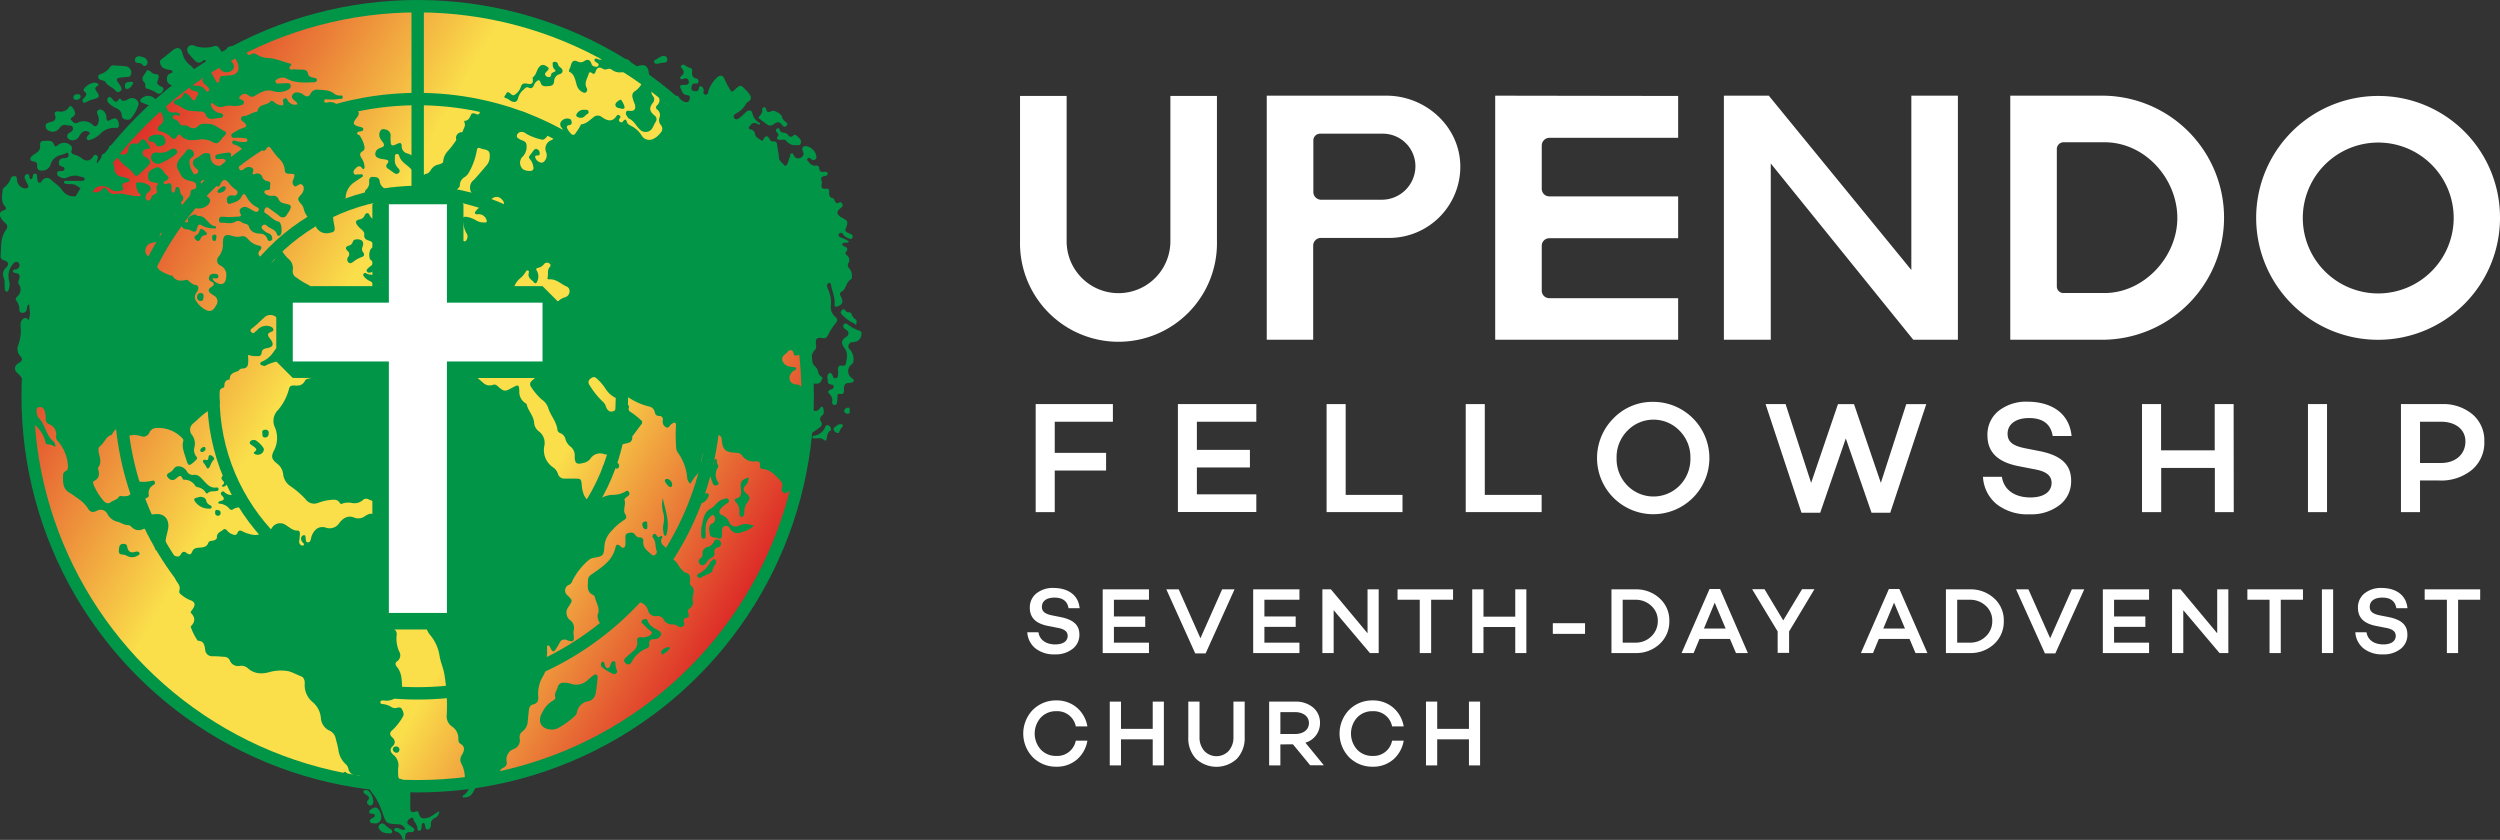 <?xml version="1.0" encoding="UTF-8"?> <svg xmlns="http://www.w3.org/2000/svg" xmlns:xlink="http://www.w3.org/1999/xlink" viewBox="0 0 605.74 203.49"><rect x="0" y="0" width="605.74" height="203.49" fill="#333333" stroke="none"/><defs><style>.cls-1{fill:#fff;}.cls-2,.cls-3{stroke:#019548;stroke-miterlimit:10;stroke-width:3px;}.cls-2{fill:url(#linear-gradient);}.cls-3{fill:none;}.cls-4{fill:#019548;}</style><linearGradient id="linear-gradient" x1="19.34" y1="48.74" x2="183.05" y2="143.26" gradientUnits="userSpaceOnUse"><stop offset="0" stop-color="#dc2627"></stop><stop offset="0.35" stop-color="#fade4a"></stop><stop offset="0.7" stop-color="#fade4a"></stop><stop offset="1" stop-color="#dc2627"></stop></linearGradient><symbol id="Upendo_Globe" data-name="Upendo Globe" viewBox="0 0 208.7 203.5"><circle class="cls-2" cx="101.2" cy="96" r="94.5"></circle><circle class="cls-3" cx="101.2" cy="96" r="72"></circle><circle class="cls-3" cx="101.2" cy="96" r="49.5"></circle><line class="cls-3" x1="101.2" y1="1.5" x2="101.2" y2="94.78"></line><path class="cls-4" d="M132.56,158.15c0-.4,0-.8,0-1.2,0-.2-.09-.48.19-.55s.36.16.48.34a3.91,3.91,0,0,1,.31.57c.31.68.69.65,1.06.08a17.39,17.39,0,0,0,1-1.66,1.25,1.25,0,0,1,1.67-.67c.2.07.4.15.6.2,1,.27,1.19.1,1.18-1a4.79,4.79,0,0,1-.07-1.4,2.39,2.39,0,0,0-1-2.72,2.32,2.32,0,0,1-.21-3.15c1-1.5,1-1.5-.24-2.71a1.49,1.49,0,0,1,.42-2.62,1.39,1.39,0,0,0,.71-.87,15.73,15.73,0,0,1,4-5.1,2.65,2.65,0,0,1,1.46-.57c2-.36,2.18-.54,2.32-2.65a5.82,5.82,0,0,1,1.74-3.83,14,14,0,0,1,2.86-2.53c.65-.38.93-.76.45-1.54-.66-1,.23-2.24-.16-3.39-.13-.4.51-.72.85-1s.45-.58.18-1-.52-.27-.82-.08a5.88,5.88,0,0,1-3,.8,5.87,5.87,0,0,0-3.34,1.09c-1.56,1.09-3.13.53-3.8-1.29a8,8,0,0,1-.44-2.23c-.13-1.41-.22-1.49-1.62-1.5-.84,0-1.68,0-2.52,0a1.6,1.6,0,0,1-1.62-1.12,3.1,3.1,0,0,0-1.11-1.56A5,5,0,0,1,131.9,108a3.5,3.5,0,0,0-1.4-3.53,2.88,2.88,0,0,1-1.1-2.14c-.14-1.64-1.45-2.78-1.78-4.35,0-.11-.18-.22-.3-.29a3.19,3.19,0,0,1-1.49-2.92c-.06-1.57-.23-1.65-1.59-.89L124,94c-1.65.92-1.94.89-3.34-.37-.36-.32-.7-.59-1.22-.38a2.29,2.29,0,0,1-2.43-.55c-.47-.38-.9-.8-1.38-1.17s-2.84-2.05-3.61-1.73-.28,1.29-.32,1.85c-.06.8-.15,1.58-1.13,1.68-1.64.19-3.26,0-4.29-1.46-1.37-1.86-1.78-1.65-3.87-2.17-.56-.13-.84-.39-.42-1a5.54,5.54,0,0,0,.89-2.52c.22-1.35.09-1.59-1.22-1.5a5.35,5.35,0,0,1-3.24-.57,1.45,1.45,0,0,0-1.89.46,1.58,1.58,0,0,1-1.79.4c-1.13-.29-2.3.63-3.49.09-.58,1.09-1.44.93-2.38.6-.18-.06-.47.09-.68.21a1.92,1.92,0,0,1-2.34-.26c-.33-.26-.68-.51-1-.76-.56-.4-.9-.4-1.07.43a4,4,0,0,1-4.89,3.37c-1.24-.26-1.38-.21-1.48,1.14-.12,1.59-.89,1.52-2.37,1.88-.41.1-.93.17-1.12.54-.59,1.2-1.56,1.3-2.67,1.19-.51,0-1,.06-1.18.66a12.84,12.84,0,0,1-2.65,5.23,3.68,3.68,0,0,0-.92,4,6.61,6.61,0,0,1-.18,6c-.69,1.39-.45,2,.77,3a3.68,3.68,0,0,1,1.51,2.52,4,4,0,0,0,1.72,2.95A22,22,0,0,1,74,120.91a2.55,2.55,0,0,0,3.08.93,11.45,11.45,0,0,1,2.74-.68c.93-.08,1.91-.33,2.54.73A.43.43,0,0,0,83,122a4.48,4.48,0,0,1,2.38-.11,3.07,3.07,0,0,0,2.46-.66,1.21,1.21,0,0,1,1.37-.29c1.6.85,3.33.65,5,.75a3.73,3.73,0,0,1,3.31,1.72,6.06,6.06,0,0,0,2.71,2.35,2.47,2.47,0,0,1,1.55,2.76,16.92,16.92,0,0,1-.42,3.81,4.22,4.22,0,0,0,.46,4.14,22.53,22.53,0,0,0,1.91,2.31,5.48,5.48,0,0,1,1.5,5.47,3.14,3.14,0,0,0,0,2c.68,1.45.15,2.47-.77,3.52-1.32,1.51-1.48,2.64-.19,4.14a10.33,10.33,0,0,1,2.27,5.22c.24,1.39.86,2.69,1.1,4.07a45.77,45.77,0,0,1,.61,10,3,3,0,0,0,1.33,2.88,3.38,3.38,0,0,1,1.48,2.74c0,.5,0,1.11.49,1.38,1.27.75.92,1.69.4,2.68a2,2,0,0,0-.21,2.06,7.39,7.39,0,0,1,.89,3.65c0,.45.09,1,.52,1.11,1.2.33.78.92.35,1.6a3.27,3.27,0,0,1-1.07,1.31c-.17.09-.43.19-.3.48s.35.11.54.11c1.49,0,2-1.23,2.51-2.3a1.82,1.82,0,0,1,1.89-1.2c.76,0,1.54,0,2.3-.06,1.39-.09,1.46-.16,1.49-1.59A1.93,1.93,0,0,1,122,186a1.27,1.27,0,0,0,.76-1.5,2.64,2.64,0,0,1,1.71-3,2.26,2.26,0,0,0,1.45-2.58,1.71,1.71,0,0,1,.69-1.71,3.25,3.25,0,0,0,1.27-2.51c.07-.83.16-1.66.25-2.49s.33-1.37,1.1-1.55c1-.24,1.25-.89,1.19-1.85a8.16,8.16,0,0,1,1-4.71,7.34,7.34,0,0,0,1.06-4.87Z"></path><path class="cls-4" d="M146,151.32c.87.33.79-.7,1.16-1.08.79-.81,1.46-1.9,2.81-1,.34.22.52-.06.62-.35a5.15,5.15,0,0,1,1.43-2,2.87,2.87,0,0,1,5,1,1.84,1.84,0,0,0,2,1.41,1.63,1.63,0,0,1,1.75.74,2.21,2.21,0,0,0,2.25,1.24,1.69,1.69,0,0,1,.8.19c.46.26.88.59,1.46.39.86-.28.4-.95.38-1.46-.05-1,1.23-.41,1.24-1.17,0-.6-.59-1.25.17-1.76a1.82,1.82,0,0,0,.77-2.06,3.16,3.16,0,0,1,.11-1.29c.18-.85.27-1.62-.53-2.23-.36-.28-.28-.77-.22-1.22.09-.71,0-1.54-.7-1.77-1.2-.39-1.73-1.38-2.37-2.32a3,3,0,0,0-1.43-1.23,1.2,1.2,0,0,1-.89-1.19,2.48,2.48,0,0,0-1-1.94,1.48,1.48,0,0,1-.63-1.3c0-.35,1-1.58-.58-.77-.23.12-.37-.27-.53-.45s-.34-.51-.68-.26a.56.56,0,0,0-.18.84c.76.94.51,2.17.9,3.21a.82.82,0,0,1-.37.93.6.6,0,0,1-.79,0c-1-.91-2.24-1.6-2.09-3.28a.74.74,0,0,0-.8-.91,1.36,1.36,0,0,1-1.2-.71c-.46-.63-1.1-.51-1.73-.33s-.59.72-.59,1.23,0,.8,0,1.2,0,.85-.39,1.06-.63-.19-.9-.4c-.6-.47-.94-.44-1.14.43-.69,3-3,4.53-5.2,6.07-.74.52-1.47.83-1.44,1.88,0,1.26-.39,2.69,1.12,3.44a.89.89,0,0,1,.55.6c.33,1.47,1.4,2.83.64,4.27C144.79,150.17,145.11,151,146,151.32Z"></path><path class="cls-4" d="M135.1,166.58c-.21.78-.86,1.42-.54,2.38.1.32-.29.65-.61.81a6.64,6.64,0,0,0-2.59,2.91c-1.23,2.15-.21,4,2.21,4.09a3.33,3.33,0,0,0,1.72-.4,19.66,19.66,0,0,0,3.79-2.7,2,2,0,0,0,.71-1,3.28,3.28,0,0,1,2.72-2.77,2.25,2.25,0,0,0,1.78-1.66,40.27,40.27,0,0,0,.51-4.1c0-.7-.4-.91-1-.52a13.41,13.41,0,0,0-1.31,1.08,4.08,4.08,0,0,1-4.1,1,4,4,0,0,0-1.61-.27A1.43,1.43,0,0,0,135.1,166.58Z"></path><path class="cls-4" d="M179,127.41a1.71,1.71,0,0,1-2.36-.94,2.72,2.72,0,0,0-1.49-1.56c-1-.43-1.09-.93-.39-1.81a5.89,5.89,0,0,1,.79-.71c.43-.38,1.32-.67,1-1.3s-1.13-.18-1.69,0c-1.08.41-1.65,1.62-2.61,2.12-1.89,1-1.84,2.88-2.28,4.54a8.43,8.43,0,0,0-.05,2c0,.43.15.74.56.78s.5-.38.5-.75a16.83,16.83,0,0,1,0-1.74,3.74,3.74,0,0,1,1.1-2.83c.23-.2.5-.53.81-.35a1.22,1.22,0,0,1-.21,1.92c-1.22.5-.8,1.54-.74,2.42s.79,1.06,1.53,1.07a.84.84,0,0,1,.4.12c.75.39,1,0,1.07-.71,0-.29,0-.58,0-.87,0-.52,0-1,.55-1.3a1,1,0,0,1,1.3.42,2.13,2.13,0,0,0,2.91,1,6.66,6.66,0,0,0,3-1.55C181.38,127,180.22,126.7,179,127.41Z"></path><path class="cls-4" d="M159.64,152.84c-1.06-.65-2.26-1.08-2.73-2.5-.16-.46-.87-.46-1.28-.07s-.1.74.26,1a13.33,13.33,0,0,0,1.78,1.65c.54.31.23.73-.14,1a3.33,3.33,0,0,1-2.21.48c-.7,0-1.06.24-.93,1a2.47,2.47,0,0,1-1,2.38c-.58.52-1.16,1-1.75,1.55s-.52.94,0,1.41,1.06.28,1.43-.36a6.69,6.69,0,0,1,3.62-3.27.84.84,0,0,0,.63-.9c-.09-1,.22-1.32,1.2-1.35a1.77,1.77,0,0,0,1.7-1.11A1.15,1.15,0,0,0,159.64,152.84Z"></path><path class="cls-4" d="M180.34,124.09a3.83,3.83,0,0,1,.75-2.34c.64-.84.7-1.45-.22-2.16-.7-.54-1-1.29-.12-2.06.37-.31.42-.82.59-1.26.06-.17.16-.38,0-.48s-.32,0-.47.08c-1.28.53-1.53,1-1.36,2.52.11,1,.2,2.09-1.14,2.42-.47.11-.42.51-.16.74a3.37,3.37,0,0,1,.93,2.87c0,.43.13.79.77.79C180.28,125,180.34,124.54,180.34,124.09Z"></path><path class="cls-4" d="M174,130.77a.78.78,0,0,0-1,.44,2.41,2.41,0,0,1-1.47,1.32,1.54,1.54,0,0,0-1.3,1.78,1.15,1.15,0,0,1-.47.94.86.86,0,0,0-.11,1.46c.55.54,1,.2,1.43-.28a4.31,4.31,0,0,1,1.35-1.34,1,1,0,0,0,.68-1.17,1.06,1.06,0,0,1,.93-1.32c.49-.07.62-.4.68-.84A1,1,0,0,0,174,130.77Z"></path><path class="cls-4" d="M169.62,116.72c-.54-.16-.6.59-.89.91a2.06,2.06,0,0,0-.3.57c-.5,1.08.07,2.07.4,3a1.25,1.25,0,0,0,1.54.58,3,3,0,0,0,1.36-1.7c.14-.4-.22-.59-.58-.55-1.08.13-1.25-.5-1.1-1.42C170.05,117.6,170.26,116.9,169.62,116.72Z"></path><path class="cls-4" d="M173.69,111.72c0-.2,0-.48-.25-.51s-.38.25-.42.5c-.13.8-.32,1.56-1.21,1.84-.1,0-.25.25-.22.32.38,1.17.76,2.34,1.22,3.48.11.28.54.28.86.23s.61-.35.38-.68a3.09,3.09,0,0,1-.09-3.64.84.84,0,0,0,.08-.3C173.94,112.53,173.63,112.18,173.69,111.72Z"></path><path class="cls-4" d="M172.47,138.59a.44.44,0,0,0,.14-.28,2.75,2.75,0,0,1,.65-1.45c.26-.41.45-.93,0-1.27s-.71.25-1,.48a.64.64,0,0,0-.21.25,6.4,6.4,0,0,1-2.68,2.65c-.24.14-.54.28-.43.65s.4.37.85.42C170.5,139.39,171.61,139.26,172.47,138.59Z"></path><path class="cls-4" d="M160.68,124.14a5.35,5.35,0,0,1,.06,2.89,5.38,5.38,0,0,0,.1,2.36c0,.23.12.44.38.42s.24-.2.29-.39c.86-3-.36-5.84-.91-8.72A7.27,7.27,0,0,0,160.68,124.14Z"></path><path class="cls-4" d="M60.53,107.16c-.14.41.33.56.59.78s.29.2.43.31c.42.36.91.71.13,1.22-.21.14-.3.34,0,.5a1.48,1.48,0,0,0,1.41.08,1.37,1.37,0,0,0,.85-1.15c0-.58-1.71-2.29-2.31-2.31C61.14,106.61,60.67,106.71,60.53,107.16Z"></path><path class="cls-4" d="M149.12,160.84c0-.26,0-.53-.29-.62a.6.6,0,0,0-.7.34c-.14.28-.21.61-.35.9-.3.58-.81.59-1.11,0a5.5,5.5,0,0,1-.23-.72c-.06-.21-.14-.44-.4-.41s-.36.31-.43.54a.83.83,0,0,0,.35.85,10.92,10.92,0,0,0,2.51,1.52.7.7,0,0,0,1.06-.61A5.53,5.53,0,0,1,149.12,160.84Z"></path><path class="cls-4" d="M64.21,106c.68,0,.89-.49.9-1.08a.7.7,0,0,0-.79-.79c-.5,0-.91.18-.75.82C63.57,105.48,63.56,106,64.21,106Z"></path><path class="cls-4" d="M161.09,116.53a3.13,3.13,0,0,0,1.23,1.5.49.49,0,0,0,.53-.62,1.41,1.41,0,0,0-1.11-1.36C161.31,116,161.09,116.17,161.09,116.53Z"></path><path class="cls-4" d="M162,156.81a2.5,2.5,0,0,0-1.69.85.65.65,0,0,0,.16.93,5.3,5.3,0,0,0,1.82-1.43C162.34,157,162.21,156.77,162,156.81Z"></path><path class="cls-4" d="M156.46,126.35c-.36,0-.88.17-.83.75s.29,1.06.79,1.13.42-.5.44-1C156.63,127.05,157.11,126.38,156.46,126.35Z"></path><path class="cls-4" d="M111.67,32.05c.23,0,.43-.06.48-.29.16-.68.73-1.26.41-2-.07-.17-.09-.49,0-.49,1,0,1.26-.83,1.64-1.6.15-.31.71-.24,1.06-.08.65.31,1,.12,1-.62s.43-.94,1-.71A1.19,1.19,0,0,0,118.6,26c.66-.51,1.22-.29,1.69.34s.84.86,1-.15c.06-.27.1-.51.43-.47s.36.26.39.53c.11.76.42.75.85.22s.84-.55,1.2,0a.67.67,0,0,1-.33,1.12.67.67,0,0,0-.49.82.57.57,0,0,0,.49.48.83.83,0,0,0,.88-.42c1.38-1.78,1.38-1.76,3.38-.8,1.48.71,1.78,1.58,3.48,1.85a1.84,1.84,0,0,1,1.55,1.79A2.9,2.9,0,0,1,132,33.62a.79.79,0,0,1-.78.19,13.37,13.37,0,0,1-3.76-1.42,1.56,1.56,0,0,0-1.14-.42,1.11,1.11,0,0,0-1.08.84c-.1.53.34.71.7.94.6.38,1.56.35,1.64,1.4a3.52,3.52,0,0,1-1.13,3A2.11,2.11,0,0,0,126.7,41a3.12,3.12,0,0,0,1.79.42.73.73,0,0,0,.73-1,3.76,3.76,0,0,0-.79-1.84c-.38-.34-.32-.64,0-1s.59-.79.9-1.18a.67.67,0,0,1,.92-.2,1,1,0,0,1,.51,1c0,.5-.31.46-.63.47s-.52.11-.45.44a1.71,1.71,0,0,0,1.1,1.19.9.9,0,0,0,1.2-.33,2.1,2.1,0,0,0,.35-2.1,2.17,2.17,0,0,1,1.25-2.9,1,1,0,0,0,.67-.87c0-.23.09-.43.35-.43s.34.23.38.43c.1.48.19,1,.8.92s.57-.7.67-1.15a2.34,2.34,0,0,0-.42-2,1.14,1.14,0,0,1,.13-1.64,1.81,1.81,0,0,1,1.93-.39c.33.12.4.49.43.81a.57.57,0,0,1-.54.65c-.9.13-.64.65-.37,1.15a6,6,0,0,0,.57.76c.5.66,1,.63,1.37-.08a11.11,11.11,0,0,0,1.08-1.7c0-.12.15-.28.24-.3,1.25-.16,2.07-1.08,3-1.78a1.52,1.52,0,0,1,1.93,0c1.31.91,2.55,1.37,3.64-.32.18-.28.48-.23.73,0s.17.44,0,.64-.35.53,0,.82a.51.51,0,0,0,.81-.12c.49-.6.73-.48.94.23.13.47.58.69,1,.91a6.21,6.21,0,0,1,2.59,2.39,2.12,2.12,0,0,0,2.67.8A4.42,4.42,0,0,0,160,32.23a1.39,1.39,0,0,0,.08-2,1.73,1.73,0,0,1-.29-1.71,1.66,1.66,0,0,0-.5-1.93.65.65,0,0,1-.06-1.09,1.64,1.64,0,0,0,.16-2.31,2,2,0,0,1-.09-1.66c.1-.32.31-.59.69-.54s.5.36.47.71a1.81,1.81,0,0,0,.65,1.61c.48.43.41.42.15.8s-.36.6,0,.84.87.85,1.43.72.09-.52,0-.8A1.54,1.54,0,0,1,164,23.19c.32,0,.46.28.6.53a2.36,2.36,0,0,0,1.4,1c.66.22,1-.21,1.13-.77s-.12-.86-.7-.9c-1.11-.08-1.23-1.13-1.62-1.89-.19-.36.17-.5.44-.56a7.15,7.15,0,0,1,.93-.05c.42,0,.77-.24.72-.72s-.3-.89-.88-.84a1.74,1.74,0,0,0-.5.12c-.23.08-.47.2-.66-.06s.05-.48.22-.62c.77-.6.71-1.23.11-1.91-.16-.18-.35-.39-.09-.64a.55.55,0,0,1,.75-.12,6.18,6.18,0,0,0,1.47.75c.4.11.41.53.38.9-.08.8.09,1.43,1,1.61a.65.65,0,0,1,.53.79c0,.42-.38.47-.71.43-.76-.09-.94.45-1,1a.69.69,0,0,0,.64.82c.59.12,1.12.07,1.19-.76a.37.37,0,0,1,.5-.37c.4.09.55.41.64.77s-.34,1.13.42,1.22.65-.7.82-1.15a8,8,0,0,1,2-3c.7-.67,1.49-.55,1.81.39a20.65,20.65,0,0,0,1.43,2.67c.35.7.72.18,1-.05,1.46-1.31,1.45-1.32,2.82.1a10.54,10.54,0,0,1,.7.8c.59.76.7,1.47-.26,2a.93.93,0,0,0-.39.34,6,6,0,0,1-2.58,2.53c-.42.23-.67.59-.37,1.05s.78.33,1.11.09a11.82,11.82,0,0,0,1.64-1.45c.58-.62,1.45-.67,1.63.11A3.49,3.49,0,0,0,184,29.76c.1.06.14.23.21.37-.43.16-.69-.14-1-.25-.87-.31-1.29.32-1.69.89-.21.3,0,.53.36.59a1.3,1.3,0,0,1,1.06,1.15c.18.85,1,1.07,1.53,1.52.36.3.4-.19.54-.39.54-.82,1-.84,1.42,0,.2.39.42.7.85.64.81-.1,1,.33,1.06,1.06.08,1,.34,1.89.4,2.86,0,.79.84,1.22,1.26,1.83.22.31.69,0,.84-.45s.4-1.14.56-1.72c.07-.28,0-.6.37-.69s.42.25.57.48a1.19,1.19,0,0,0,1.93.39c.56-.4.46-.86.26-1.41-.31-.84-.05-1.22.79-1.22a3.06,3.06,0,0,1,2.5,2.5.82.82,0,0,1-.31.75c-.35.27-.65.11-.95-.1s-.56-.55-.88-.15.12.62.32.87a1.74,1.74,0,0,0,1.67.86.63.63,0,0,1,.81.61c.07.82.53,1,1.22.88.31,0,.76-.09.83.41s-.39.53-.7.59c-.72.13-1.08.43-.74,1.24a1.22,1.22,0,0,1,0,.63c-.21,1,.11,1.37,1.06,1.22.61-.1.81.26.75.83s0,1.29.84,1.46c.3.07.43.32.52.61.15.5.46.73.95.5a.57.57,0,0,1,.9.36c.17.43-.06.65-.36.88-1.17.87-1.11,1.63.15,2.31,1.61.86,1.68,1,1,2.79a.56.56,0,0,0,.27.79c.11.07.24.13.36.19.52.28,1.45.42.94,1.26-.26.43-1,0-1.55-.28a3,3,0,0,1-.66-.67c-.19-.22-.36-.45-.69-.28a.6.6,0,0,0-.4.46c0,.36.25.48.49.6a9.14,9.14,0,0,1,1.88.86.49.49,0,0,1,.1.19c-.29.37-.71.17-1.07.25-.2,0-.43.08-.48.32s.15.39.34.47c.75.3,1.25.64.49,1.51-.21.24.07.54.29.73a1.41,1.41,0,0,1,.34,1.91,1,1,0,0,0,.22,1.25,2.6,2.6,0,0,1,.62,2.09c0,.18,0,.47-.09.51-1.3.57-1.17,2.32-2.32,3-.61.36-.51.74-.2,1.3.66,1.22.28,2-.95,2.35-.45.11-.66,0-.61-.51.15-1.66-.58-3.15-.87-4.72,0-.25-.13-.54-.45-.46a.62.62,0,0,0-.53.69,4.41,4.41,0,0,0,.3.91,7.31,7.31,0,0,1,.63,4.06,3,3,0,0,0,1.12,2.55c.52.57.65.85,0,1.58a15.45,15.45,0,0,0-1.79,2.81c-.32.57-.55.82-1.13.75-1.55-.19-2-.13-1.76,1.83a1.24,1.24,0,0,1-.39,1.15,2.81,2.81,0,0,0,0,3.73,2.6,2.6,0,0,1,.92,1.6,1.66,1.66,0,0,0,.47.82c.2.24.74.37.44.81s-.36,1-1.05,1.06a2.25,2.25,0,0,1-2.66-1.78.58.58,0,0,1,.05-.39c.91-1.42,0-2.38-.77-3.37-.13-.17-.31-.31-.32-.53-.08-.92-.57-1-1.3-.76-.48.17-.73,0-.86-.55-.17-.8-.79-.94-1.37-.38-.15.15-.26.34-.42.47-.56.45-1.16.89-.89,1.76a2.18,2.18,0,0,0,1.7,1.41,10.41,10.41,0,0,0,1.12.16c.2,0,.44,0,.48.3s-.17.36-.36.45a2,2,0,0,0-1,1,1.58,1.58,0,0,0,1.4,2.42c.8.06,1.15.34,1.64,1.15a10.89,10.89,0,0,1,1,3.13,3.68,3.68,0,0,0,1.34,1.87c.71.57,1.29.2,1.79-.39.13-.16.22-.42.47-.35s.31.34.35.59c.1.58.17,1.16-.37,1.57a1,1,0,0,0-.25,1.41c.44.72.15,1.19-.47,1.59s-1.29,1-2,1.34c-2.21,1.15-3,3.16-3.12,5.55-.05,1,0,2,.08,3A6.31,6.31,0,0,1,191,119.1c-.34.28-.73.62-1.2.26a1,1,0,0,1-.32-1.23,1.63,1.63,0,0,0-.41-1.69c-1.21-1.27-2.37-2.65-4.26-2.8-.56,0-.71-.38-.66-.87.08-.79-.29-1-1-1a3.35,3.35,0,0,1-3.36-1.43c-.46-.65-1.28-.62-2-.67-2-.13-2.69-.83-2.89-2.87-.05-.59-.08-1.16-.76-1.36a1.3,1.3,0,0,0-1.46.56c-1.58,2.08-3,4.24-2.77,7.09a1.53,1.53,0,0,1-.42,1.27,11.61,11.61,0,0,0-2.2,2.85,2,2,0,0,1-.79-1.51,12,12,0,0,0-2.2-5.95,2.38,2.38,0,0,1-.47-1.4,40.51,40.51,0,0,1-.06-5c0-.3.15-.68-.19-.88s-.61.16-.9.32c-.45.23-.61,1.1-1.32.73a1.56,1.56,0,0,1-.76-1.73.81.81,0,0,0-.84-1c-.67,0-1-.32-1.13-1a1.7,1.7,0,0,0-1.39-1.3,16.2,16.2,0,0,1-5-2.21,1.88,1.88,0,0,0-2.32-.07,1,1,0,0,1-1.24-.08,5.86,5.86,0,0,1-2-2,12,12,0,0,0-2.15-2.46c-.54-.56-1.08-.24-1.56.17a1,1,0,0,0-.15,1.42,19.16,19.16,0,0,0,3.39,4.21,2.42,2.42,0,0,1,.61,1.09c.49,1.25,1.3,1.51,2.37.74a4.87,4.87,0,0,1,2.37-1.22c.56,0,1,0,.79.8-.15.57.24.85.65,1.08a19.84,19.84,0,0,1,2.21,1.76.72.72,0,0,1,.13,1.18c-.63.8-1.23,1.63-1.84,2.46-.11.14-.3.29-.3.43.09,1.52-1,1.53-2,1.76a3.44,3.44,0,0,0-2,1.4,2.44,2.44,0,0,1-2.81,1.08,2.81,2.81,0,0,0-3.36,1.14,2.79,2.79,0,0,1-1.69,1c-1.63.45-2.08.11-2.09-1.62a2.71,2.71,0,0,0-1.18-2.47,3.46,3.46,0,0,1-1.09-1.78,2,2,0,0,0-1.23-1.36,1,1,0,0,1-.7-1c-.32-1.92-1.69-3.34-2.24-5.16a4,4,0,0,0-1.58-2,15.69,15.69,0,0,1-2.57-3.06,1,1,0,0,1,.1-1.35c.29-.3.63-.56.94-.84s.82-.58,1-1a39.38,39.38,0,0,0,1.3-4.79,1.17,1.17,0,0,0-1.78-1.06c-1.49,1.07-3.15.25-4.64.8a1.06,1.06,0,0,1-1-.33c-.79-.69.44-6.42-.45-7-.46-.29-.53-.67-.09-1a1.05,1.05,0,0,0,.28-1.16c-.21-1,.14-1.64,1.11-1.5,1.84.27,2.63-1.14,3.65-2.21.27-.28.45-.64.69-.94a1.19,1.19,0,0,1,1.58-.36A12.14,12.14,0,0,1,134,72.71a1,1,0,0,0,1.56,0A4.15,4.15,0,0,1,137,72a1.48,1.48,0,0,0,1-1.34,1.22,1.22,0,0,0-.84-1.3c-1.35-.62-2.47-1.83-4.11-1.67-.22,0-.48-.13-.39-.38.27-.77-.12-1.66.38-2.39.22-.31.58-.64.17-1a.93.93,0,0,0-1.33,0,2.49,2.49,0,0,1-1.61,1c-.46.07-.37.47-.12.83A2.79,2.79,0,0,1,130,68.5a.36.36,0,0,1-.55,0c-.54-.71-1.62-1.08-1.35-2.29.06-.25.14-.52-.15-.66s-.49.13-.62.38a5.56,5.56,0,0,1-1.39,1.58,4.42,4.42,0,0,0-1.49,4.13,1.58,1.58,0,0,0,.8,1.4c.23.13.56.26.5.6s-.47.29-.75.35a1.53,1.53,0,0,0-.65.29,1,1,0,0,1-1.55-.11c-.51-.52-.91-.43-1.15.28a1.38,1.38,0,0,1-.53.64c-.8.61-.82,1,0,1.52.52.35.91.56.12,1-.48.3-.39.8-.21,1.25s-1.63,6-1.65,6.57c0,.21,0,.44-.3.48s-.34-.13-.46-.32c-1-1.56-1.52-3.43-2.71-4.9a2.57,2.57,0,0,1-.51-2.13,1.53,1.53,0,0,0-.88-1.74c-.93-.56-1.82-1.17-2.7-1.81A7.56,7.56,0,0,1,109,71.72c-.18-.46-.47-.73-1-.53a.92.92,0,0,0-.63,1.18,4.61,4.61,0,0,0,.91,1.67,23.06,23.06,0,0,0,4.79,4.57c1,.72.83.86.3,2-.6,1.26-2,1.77-2.42,3.1,0,.07-.22.16-.23.15a2.89,2.89,0,0,0-1.92-.88c-.06,0-.12-.24-.12-.37a.35.35,0,0,1,.31-.37,4.8,4.8,0,0,1,.5.09,1.7,1.7,0,0,0,1.85-1.06,1.58,1.58,0,0,0-.82-2,13.35,13.35,0,0,1-4.13-4c-.2-.29-.38-.6-.57-.9a1.77,1.77,0,0,0-3-.18c-.9,1-1.22,1.11-2.36.38-.3-.19-.6-.41-1-.16a.91.91,0,0,0-.28,1c.16.81-.3,1.13-.8,1.65-.84.88-2.19,1.51-1.78,3.29A2.32,2.32,0,0,1,95,82.78c-1,.38-2.14.14-3.07.8a.41.41,0,0,1-.63-.17c-.46-.92-1.3-.81-2.08-.85-1.19-.08-1.4-.34-1.11-1.55.17-.72.39-1.38-.37-1.92-.25-.18-.15-.53,0-.8.4-1.07-3.23-3.45-3.47-4.58s.24-1.71,1.29-1.23c1.73.79,3.55,0,5.27.54.5.15.75.2,1-.32.1-.33,0-.42-.46-.82a2,2,0,0,1-.87-2.56c.21-.57-.39-.93-.83-1.21A3.59,3.59,0,0,1,88.19,67c-.12-.21-.29-.42-.08-.67a.44.44,0,0,1,.65-.08c.89.61,5.53.48,5.95-.59.17-.42.47-.51.93-.34a1.65,1.65,0,0,0,2-1.58c0-.18-.1-.43.1-.45,1.13-.12,1-1,1-1.78a.64.64,0,0,1,.29-.55,1.73,1.73,0,0,0,1-1.9c0-.38.27-.54.61-.6s.82-.13,1.22-.24c1.21-.3,1.21-.31.4-1.29-.09-.11-.23-.29-.19-.35a1.55,1.55,0,0,0-.35-2s0-.13,0-.2a6.7,6.7,0,0,1,2.39-2c.2,0,.44-.06.54.19s-.12.32-.27.39c-.77.39-.48.69.07,1,.39.21.36.45.05.74-1,1-1,1,.21,1.6.1.45-1,.49-.43,1a3.56,3.56,0,0,0,1.83.57c.25,0,.18-.46,0-.72s-.43-.44-.05-.71a.71.71,0,0,1,.87,0,2.32,2.32,0,0,1,.59.86c.66,1.15,1.63,1.34,2.56.42.68-.67,1.17-.62,1.69.14s-1.1,1-.36.43a.58.58,0,0,1,.48-.07c.41.15.82.53,1.15-.09a1.47,1.47,0,0,0-.08-1.72,7.08,7.08,0,0,1-.77-3.55c0-.74,2.14-.1,3,.45a3.86,3.86,0,0,0,2.28.59c.44,0,.62-.16.38-.68a1.93,1.93,0,0,0-2-1.31c-.27,0-.57.08-.74-.23s.19-.49.32-.7a1.62,1.62,0,0,1,1.81-.72c1,.16,1.91.27,2.87.36a1.8,1.8,0,0,0,1.89-1c.28-.55-.08-1-.5-1.4a1.63,1.63,0,0,0-2.1-.22c-.85.57-1.6,1.35-2.55.11-.22-.29-.55.14-.77.33-.64.53-1,.38-1.3-.41-.16-.47-.38-.92-.58-1.38a2.35,2.35,0,0,1,.61-3.06c1.11-1.17,2.14-2.42,3.19-3.66a3.16,3.16,0,0,0,.66-1.89c.07-1.28-.18-1.6-1.39-1.87a4.62,4.62,0,0,1-.9-.25c-.55-.24-.78,0-.84.55a16.68,16.68,0,0,1-2,5.47,3.14,3.14,0,0,1-1,1,2.25,2.25,0,0,0-1.11,1.94c0,.38-.24.56-.46.79a1.56,1.56,0,0,0,.23,2.61,2,2,0,0,1,.81.93c.29.88,0,1.32-.88,1.22s-1.11.4-1,1.15.44,1.28.6,1.94,0,1.31-.88,1.25a2.4,2.4,0,0,0-1.28.35,3.8,3.8,0,0,1-2,.5c-.33,0-.76.21-1-.15s.17-.64.38-.91a1,1,0,0,0,.23-1.09c-.85-1.57-.53-1.91-2.61-2.83-.44.7-.9-.37-1.32.56s-1.3.85-2,.69-.93-.61-1-1.47c-.17-1.51.87-3,0-4.5-.15-.24.13-.47.36-.55a5.51,5.51,0,0,0,2.34-2.2,2.35,2.35,0,0,1,1.46-1.1c.44-.07.68-.46.94-.8A2.94,2.94,0,0,1,105.75,40c.45-.13,1.63-.37,1.62-.8a4.13,4.13,0,0,1,1.2-2.66,21.16,21.16,0,0,0,2-2.64A1.39,1.39,0,0,1,111.67,32.05Z"></path><path class="cls-4" d="M151.73,27.08a.92.92,0,0,0,.16,1c.15.24.3.56.52.66,1.17.5,1.68,1.71,2.54,2.54a1.91,1.91,0,0,0,3.21-.42c.25-.43.42-.9.69-1.32a1.07,1.07,0,0,0-.3-1.58c-1.18-1-1.32-1.78-.4-3a1.29,1.29,0,0,0,.09-1.67,1.58,1.58,0,0,1,.1-2.21,1.13,1.13,0,0,0-.23-1.77,2.32,2.32,0,0,1-.91-1.71c-.23-1.62-.89-2.07-2.37-1.68-.64.16-1.25.22-1.69-.39-.55-.77-1-1.58-2.16-1a.32.32,0,0,1-.29,0c-.49-.78-1.4-.86-2.06-1.34-1.08-.8-1.23-.78-2,.38-.43.61-.89,1.12-1.72.78-.27-.11-.63-.33-.83.05s.25.57.5.77.63.29.4.71-.51.3-.83.25a.9.9,0,0,1-.84-.66c-.3-.92-.86-1.27-1.74-.67a1.51,1.51,0,0,1-1.58.12c-.95-.47-1.41-.08-1.66.87a7,7,0,0,1-.37,1c-.11.25-.21.52.07.65,1.15.58,1.28,1.77,1.63,2.85a2.79,2.79,0,0,0,1.41,2c.31.14.66.35,1,0a.84.84,0,0,0,.07-1c-.66-1.29.23-2.34.51-3.47a.4.4,0,0,1,.68-.18c.54.44.82.27,1-.36.3-.88.86-1.17,1.68-.64a1.26,1.26,0,0,0,1.1.12,1.18,1.18,0,0,1,1.18.17,3.2,3.2,0,0,0,2.34.58c1,0,2.14-.29,2.88.92.3.49.65.09.82-.31s.29-1,.84-.9a1.23,1.23,0,0,1,.87,1.42,5.2,5.2,0,0,1-2.1,3.39,1.33,1.33,0,0,0-.73,1.36,8.91,8.91,0,0,0,.63,1.91c.27,1.14-.13,1.64-1.24,1.57C152.26,26.85,151.92,26.73,151.73,27.08Z"></path><path class="cls-4" d="M202.62,91.59c-.74.31-.78-.48-1-.88s-.61-.44-.88-.14c-.45.51-.19,1.16-.17,1.75a.74.74,0,0,0,.64.83c.32.06.76,0,.78.51s-.4.61-.76.76c-.53.2-.78.55-.29,1a2.15,2.15,0,0,1,.7,2,.56.56,0,0,0,.48.7.57.57,0,0,0,.67-.52c.08-.49.09-1,.12-1.49s.1-.77.58-.67c1.05.22,1-.45,1-1.19-.06-.9.26-1.45,1.21-1.46a4.63,4.63,0,0,0,.71-.13.47.47,0,0,0,.44-.38c.07-.29-.14-.43-.35-.58a2.06,2.06,0,0,1-.09-3.47,1,1,0,0,0,.37-.82,3.59,3.59,0,0,0-.8-2.68,1,1,0,0,1,.61-1.82,6.45,6.45,0,0,0,1-.2,2,2,0,0,0,1.13-1.68c.06-.32,0-.77-.32-.83a10.15,10.15,0,0,1-3.09-1.66c-.27-.16-.6-.26-.84.06a.7.7,0,0,0,.15,1,4.09,4.09,0,0,0,.58.42.92.92,0,0,1-.12,1.57c-1.2.7-1.37,1.55-.47,2.72s.62,2.49.33,3.78a.61.61,0,0,1-.69.53c-1.24-.23-1.3.52-1.15,1.46C203,90.6,203.29,91.31,202.62,91.59Z"></path><path class="cls-4" d="M133.52,18.16a.52.52,0,0,1-.66.51.91.91,0,0,1-.75-.5c-.16-.37.1-.6.32-.83s.77-.68.36-1-1.09-.9-1.78-.44c-1,.66-.91,2.16-1.92,2.85-.07,0,0,.27,0,.41.14,1.05-.29,1.33-1.25,1.14-.73-.14-1.4-.23-1.69.92A3.77,3.77,0,0,1,124.65,23c-.48.34-.89-.36-1.34-.58-.65-.33-.62.46-.92.71s-.21.6.24.68.83.5,1.27.71c.76.37,1.36.24,1.61-.67a3.91,3.91,0,0,1,1.26-2.05c.38-.32.69-.89,1.32-.56s1.06,0,1.3-.65a1.87,1.87,0,0,1,.45-.72c.43-.4.84-.8,1.16.21s1.21.82,1.93.78,1.31-.27,1.32-1.2a2.08,2.08,0,0,1,.54-1.24c.42-.54,1.4-.33,1.51-1.14s-1-1-1.09-1.72a.5.5,0,0,0-.08-.2.78.78,0,0,0-1-.32c-.37.13-.2.54-.19.85,0,.54.42.86.71,1.29C134.24,17.58,133.59,17.49,133.52,18.16Z"></path><path class="cls-4" d="M184.78,29.35c.8.46,1.55,1.61,2.61.8s1.55-.68,2.22.28a.62.62,0,0,0,1,0c.38-.45,0-.7-.3-.94a2.3,2.3,0,0,1-.87-1.27c-.18-.66-1.9-1.61-2.43-1.34-.72.36-1.23.49-1.41-.54-.05-.29-.3-.37-.56-.33a.39.39,0,0,0-.33.47c.11.9-.49,1.43-1,2.09C184.12,28.77,184.43,29.15,184.78,29.35Z"></path><path class="cls-4" d="M194,34.77a1.16,1.16,0,0,0-.31-1.28c-.4-.37-1.06-1.06-1.35-.77-.82.84-1.15.27-1.64-.28a1.14,1.14,0,0,0-.67-.25c-.5-.06-.95-.17-1.12-.76a.39.39,0,0,0-.64-.26.5.5,0,0,0-.16.75c.39.42.72.68.22,1.34-.28.37.2.61.65.62s1.17-.23,1.56.29a2.65,2.65,0,0,0,2.37,1C193.26,35.1,193.8,35.37,194,34.77Z"></path><path class="cls-4" d="M200.76,103.08a.56.56,0,0,0-.79.3,3.37,3.37,0,0,1-2.7,2.19c-.21,0-.45.12-.43.38s.34.29.57.28c.77,0,1.57-.26,2.24.4.15.15.52.11.56,0,.26-.93.18-2,1.17-2.39C201.31,103.59,201.14,103.25,200.76,103.08Z"></path><path class="cls-4" d="M207.42,77.46A2.39,2.39,0,0,1,206.31,76c-.08-.25-.43-.33-.71-.35a.87.87,0,0,1-.66-.26c-.28-.38-.56-.69-1-.18s-.16.85.27,1.24a8.19,8.19,0,0,0,2.67,1.86c.14,0,.19.41.45.29s.15-.37.2-.65S207.54,77.53,207.42,77.46Z"></path><path class="cls-4" d="M104.93,81.18c.23.14.4-.07.55-.18a3.83,3.83,0,0,0,1.17-1.2c.32-.51.11-.88-.31-1.18s-1-1-1.72-.68a.49.49,0,0,0-.19.74,1.9,1.9,0,0,1,.29,1.92C104.76,80.81,104.73,81.05,104.93,81.18Z"></path><path class="cls-4" d="M147.66,112.22c-.12.39-.46.48-.83.53s-.81-.12-.77.43.53.35.83.46a.8.8,0,0,0,.87-.2.87.87,0,0,1,1.21-.11c.32.22.72.42.95-.1a.83.83,0,0,0-.44-1.15,3.3,3.3,0,0,0-.71-.21C148.14,111.8,147.81,111.74,147.66,112.22Z"></path><path class="cls-4" d="M160.68,15.19c.57,0,1.09-.13,1-.87s-.76-.88-1.35-.69a8.1,8.1,0,0,0-1.33.76c-.26.15-.63.24-.48.67s.45.4.82.38A13.18,13.18,0,0,1,160.68,15.19Z"></path><path class="cls-4" d="M139.7,27.68c-.19.33,0,.56.3.69a1.44,1.44,0,0,0,1.86-.41c0-.05.11-.08.16-.13.27-.23.76-.34.55-.87s-.64-.29-1.08-.37A1.93,1.93,0,0,0,139.7,27.68Z"></path><path class="cls-4" d="M151.33,26c0-.45-.74-1.95-1-1.85-.58.24-1.27.78-1.23,1.28.07.82,1,.7,1.59.94C151,26.32,151.32,26.42,151.33,26Z"></path><path class="cls-4" d="M202.43,103.37c-.28.18-.54.38-.41.76a1.12,1.12,0,0,0,.91.77c.43.09.43-.35.57-.61a4.14,4.14,0,0,1,.44-.7c.16-.2.37-.37.22-.64s-.36-.15-.56-.16C203.1,102.75,202.8,103.13,202.43,103.37Z"></path><path class="cls-4" d="M99.26,80.56a6.18,6.18,0,0,0,1.55-1.42c.17-.22-.31-.45-.64-.46A1.61,1.61,0,0,0,98.8,80C98.8,80.36,99,80.71,99.26,80.56Z"></path><path class="cls-4" d="M205.39,98.77c-.42.07-.84.29-.84.8s.45.65.88.68c.59,0,.4-.44.45-.76S206,98.68,205.39,98.77Z"></path><path class="cls-4" d="M104.73,76.33c-.07.36.17.41.43.42.42,0,.66-.15.66-.61s-.07-.64-.47-.67S104.81,76,104.73,76.33Z"></path><path class="cls-4" d="M119.54,86.5c-.09.3.23.39.41.53a2,2,0,0,0,3.13-.4c.09-.13.17-.25.08-.37a.31.31,0,0,0-.27-.1,2.55,2.55,0,0,1-2.55,0C120,86.21,119.63,86.18,119.54,86.5Z"></path><path class="cls-4" d="M90.52,65.66a5.23,5.23,0,0,1,3.9-1.39c.89,0,1.32-.51,1-1.39-.8-2.23-1.82-4.32-3.92-5.58-1.37-.83-1.37-.92-.35-2.09.76-.88.69-1.35-.32-1.91a2.31,2.31,0,0,1-1.32-1.25c-.22-.59-.87-.53-1.14.11a1.57,1.57,0,0,1-1.24,1c-1,.22-1.11.65-.52,1.47a6.31,6.31,0,0,0,.89.9c.38.33.81.73.76,1.22-.13,1.07.46,1.37,1.25,1.59a2,2,0,0,1,.64.35c.56.45.82.86,0,1.36s-.89,2.55-.26,3c.84.63.51,1-.09,1.42a5.62,5.62,0,0,0-.64.55c-.2.19-.44.38-.27.72s.41.37.89.29A2.35,2.35,0,0,0,90.52,65.66Z"></path><path class="cls-4" d="M95.69,38c0-.31,0-.6.36-.68a.52.52,0,0,1,.66.38c.43,1.6,1.92,2.19,2.88,3.27a1,1,0,0,0,1.33.11c.49-.3.39-.76.25-1.23a3.47,3.47,0,0,0-2.43-2.67,1.74,1.74,0,0,1-1.41-1.75c0-.74-.3-.95-1-.62-1.51.73-1.68.6-1.7-1.18a4.86,4.86,0,0,1,0-.54,1.46,1.46,0,0,0-1-1.65c-.49-.16-1.08-.32-1.44.2a1.89,1.89,0,0,0,0,2c.26.55.91,1,.84,1.56s-1,.54-1.4.89a1.4,1.4,0,0,0-.7,1.33c.08.69.6.82,1.1,1a11.9,11.9,0,0,0,1.33.22c.7.1,1,.42.45,1.06A.72.72,0,0,0,94,40.86c.52.34,1,.74,1.54,1.07a.78.78,0,0,0,1.12-.08c.39-.44.09-.81-.19-1.12a2.54,2.54,0,0,1-.8-2.11Z"></path><path class="cls-4" d="M89.44,44a2.19,2.19,0,0,1-.7,1.91c-.48.44-.35.88.13,1.24A37.21,37.21,0,0,0,93,49.79c.23.13.45.23.65,0a1.47,1.47,0,0,1,1.88-.31c.3.11.62.14.8-.24.31-.67-.69-2.56-1.35-2.82-1.26-.52-2.77-.76-3-2.62-.1-.68-.69-.93-1.39-.92C89.71,42.71,89.39,43.24,89.44,44Z"></path><path class="cls-4" d="M85.47,58.63a1.28,1.28,0,0,1-1,.9c-.71.21-.87.66-.3,1.23a1,1,0,0,1,.2,1.49,1,1,0,0,0,0,1.28c.41.43.82.2,1.2-.08a6.88,6.88,0,0,1,2.06-1.16c.6-.19.76-.59.38-1.14a1.19,1.19,0,0,1-.2-1.26c.48-1.24,0-1.9-1.28-1.91C86.06,58,85.62,58.11,85.47,58.63Z"></path><path class="cls-4" d="M13,107c-1.92-1.49-2-4.23-3.72-5.84a1.83,1.83,0,0,1-.34-1c-.1-.6-.27-1.37.52-1.51s1.23.41,1.42,1.13a6.87,6.87,0,0,1,.19,1.7,1.24,1.24,0,0,0,.83,1.3,2.63,2.63,0,0,1,1.69,2.89,1.37,1.37,0,0,0,.31,1.08,10,10,0,0,1,2.55,6c.05.73,0,1.13-.62,1.44a1.06,1.06,0,0,0-.55,1c-.06,1.7-.06,3.37,1.73,4.3a19.53,19.53,0,0,1,1.71,1.2,8.08,8.08,0,0,1,2.5,2.37c.58,1,1.18,1.24,2.21.72a1.81,1.81,0,0,1,2.5.58,3.73,3.73,0,0,0,2.56,2.06c.79.17,1.5.79,2.41.8a1.27,1.27,0,0,1,.93.41,2.34,2.34,0,0,0,2.84.57c.54-.19,1-.15,1,.62a1.06,1.06,0,0,0,.62,1,2.26,2.26,0,0,1,1.24,2.48c-.1.78.19,1.12.93,1.2a1.2,1.2,0,0,1,1.16,1.17c.08,1.36.53,2.33,1.72,2.41.84.05,1,1.47,1,2.41.09,1.7,1.55,1.89,1.13,3.62a.72.72,0,0,0,.29.84A8.08,8.08,0,0,0,46,145.38c1.27.42,1.46,1.13.66,2.24-.2.29-.61.67-.37.92,1.11,1.16,1,2.2-.1,3.27a14.2,14.2,0,0,0,1.72,3.44c1.44,0,1.64,1,1.8,2.12A1.68,1.68,0,0,0,51.58,159c.9,0,1.79.07,2.69.15a1.45,1.45,0,0,1,1.42.88,2.12,2.12,0,0,0,2.37,1.32,2.38,2.38,0,0,1,1.86.45c1.65,1.54,3.51,1.59,5.53,1a10.56,10.56,0,0,1,6.7.49,2.24,2.24,0,0,1,1.69,2.3,5.32,5.32,0,0,0,2,4.6,5.63,5.63,0,0,1,1.9,3.68,3.62,3.62,0,0,0,2.23,3.22A2.62,2.62,0,0,1,81.35,179c.22.87.49,1.72.63,2.6a5.64,5.64,0,0,0,1.85,3.61,2.1,2.1,0,0,1,.6,1.1,1.91,1.91,0,0,0,1.88,1.55A2.75,2.75,0,0,1,89,190a8.45,8.45,0,0,0,1.49,2.54,14.78,14.78,0,0,1,2,3.9c1.2,3.06.58,3.07,4,3.29A1.71,1.71,0,0,1,98.19,201a1.37,1.37,0,0,1-1.24-.16,2.69,2.69,0,0,0-.78-.23c-.27,0-.59,0-.63.38s.2.41.44.49a2.14,2.14,0,0,1,1.5,1.62c.06.22.12.44.38.43s.33-.28.32-.48c-.1-1.17.47-1.54,1.5-1.44a.63.63,0,0,0,.68-.4c.15-.39-.19-.57-.42-.75s-.64-.44-.94-.67a.62.62,0,0,1-.24-.84,1.61,1.61,0,0,1,1-.81c.43-.11.36.34.46.56.35.72,1,1.33.91,2.24,0,.23.24.32.46.33a.43.43,0,0,0,.47-.33,6.46,6.46,0,0,0,.11-.75c0-.3,0-.73.39-.76s.38.41.45.71.11.87.63.83.65-.48.78-.9a.53.53,0,0,0,0-.21,1.52,1.52,0,0,1,1-1.68,1.78,1.78,0,0,0,1-1.61c-1,.48-1.8,1.33-2.86,1.6-1.26.33-1.76.08-2.12-1.19-.12-.44-.3-.46-.67-.36-1.13.33-1.36.13-1.36-1.12s0-2.44,0-3.66a2.24,2.24,0,0,0-1-2.07c-.5-.33-.77-1-1.53-1.08-.32,0-.4-.55-.4-.92a12.34,12.34,0,0,1,0-1.72,3.2,3.2,0,0,0-1.13-3.13c-.59-.49-1.08-1.3-.31-2s.84-1.5,0-2.26c-.72-.62-.65-1.25.12-1.84a13.21,13.21,0,0,0,2.4-3.09c.44-.62.15-1.23-.13-1.82s-.73-.55-1.24-.41a1.67,1.67,0,0,1-1.31-.16,4.83,4.83,0,0,0-2.13-.75c-.29,0-.61-.09-.59-.46s.39-.44.71-.42.55.06.83.07a3.81,3.81,0,0,0,3.72-3.55c-.06-1.61-.12-3.32-1.25-4.65-.39-.45-.47-1,0-1.31a1.78,1.78,0,0,0,.53-2.46,7.57,7.57,0,0,1-.58-4,1.43,1.43,0,0,0-.46-1.24,2.17,2.17,0,0,1-.7-2.81,10,10,0,0,1,1.88-3.19c.64-.75,1.12-1.5.31-2.45-.19-.23-.11-.55-.09-.83.18-3.17-.79-5.78-3.42-7.56a2.13,2.13,0,0,1-1.05-2.16c.07-.61.14-1.21.22-1.82.26-2,.83-4.16-1.18-5.69a1.11,1.11,0,0,1-.23-.36c-1-1.42-1.5-1.55-2.92-.68a2.68,2.68,0,0,1-2.56.43c-1.61-.7-2.79.08-3.71,1.28a2.78,2.78,0,0,1-3.29,1.11,2.46,2.46,0,0,0-2.27.35,4.06,4.06,0,0,0-1.31,2.38c-.11.41-.25.89-.78.83s-.43-.54-.49-.92,0-.93-.56-.79a.84.84,0,0,0-.54,1,1.4,1.4,0,0,0,.45.83c.16.15.32.34.16.55s-.44.14-.66,0a.92.92,0,0,1-.41-1c.06-.56.12-1.13.16-1.71,0-.39-.13-.82-.51-.8-1.19.06-1.94-.77-2.86-1.3a2.33,2.33,0,0,0-3.48.76.73.73,0,0,1-.61.34,3.09,3.09,0,0,0-1.7.72,2.79,2.79,0,0,1-2.26.48,8.08,8.08,0,0,1-2.45-.79c-.51-.28-1-.36-1.26.35-.23.56-.66.58-1.12.37a3,3,0,0,1-1.38-.91c-.24-.33-.58-.57-1-.21-.55.53-1.52.65-1.48,1.8,0,.55-.58.76-1.08.84s-.83.11-1,.5c-.37,1-1.14,1.11-2,1.17s-1.56.09-1.92,1c-.29.74-.72.77-1.29.34s-1-.5-1.44.27-1,.58-1.64.33a3.92,3.92,0,0,1-2-4.08c.13-.78.38-1.53.52-2.3.44-2.32-.84-3.88-3-3.67s-2.08.17-2.85-2c0-.06,0-.13-.07-.2a1.17,1.17,0,0,1,.64-1.67c.38-.18.72-.36.62-.84a2.16,2.16,0,0,1,1.11-2.34c.27-.18.52-.41.34-.79s-.43-.29-.72-.22a9.64,9.64,0,0,1-3.3.17,1,1,0,0,0-1.08.79c-.1.3-.15.62-.24.93-.43,1.58-.77,1.84-2.32,1.84-.34,0-.81-.18-1,.11-.5.8-1.4.84-2,1.32s-1.21.26-1.68-.25a14.4,14.4,0,0,1-2.49-4c-.14-.31-.21-.73.1-.88,1.35-.62,1.36-1.7,1-2.94a.41.41,0,0,1,0-.31c.91-1.12.44-2.3.19-3.47-.13-.64-.24-1.36.35-1.79,1-.74,1.32-2.23,2.63-2.63.14,0,.24-.25.33-.4.9-1.36,1.09-1.39,2.18-.14a1.68,1.68,0,0,0,1.81.72,5.15,5.15,0,0,1,2.86.08,1.56,1.56,0,0,0,2.08-.85,1.85,1.85,0,0,1,1.66-1.11A8,8,0,0,1,44,106c.22.22.51.47.41.81-.43,1.62.26,3,.7,4.48.49,1.65.68,1.71,1.93.6l.53-.52a.49.49,0,0,0,0-.75,2.59,2.59,0,0,1-.42-2.43,3.51,3.51,0,0,0-.64-2.82,1.92,1.92,0,0,1,.23-2.71c1.59-1.35,3-3,5-3.71,1.59-.59,1.65-.81,1.35-2.58-.17-1-.21-2,.94-2.41.14,0,.34-.25.33-.38,0-1,.34-1.54,1.3-1.63-.05-1.5,1.11-1.69,2.09-2.08.06,0,.09-.1.14-.15a1.13,1.13,0,0,1,.81-.43c1.26,0,1.46-.78,1.45-1.84,0-2.07-.48-1.3,1.51-1.16.24,0,.48,0,.72,0a.81.81,0,0,0,1-.81c.08-.73.53-1,1.19-1.1,1.69-.27,1.94-1,.79-2.43-.55-.67-.67-1.15.26-1.51.28-.11.66-.19.6-.62s-.39-.57-.71-.71a2.87,2.87,0,0,0-3.13.81c-.5.54-.1,0-.61.54a.55.55,0,0,1-.9,0c-.31-.36-.16-.66.16-.89,1.09-.78,2-1.77,3-2.64a2.14,2.14,0,0,1,3.13.14,1.56,1.56,0,0,0,1.56.47c0-.46-.71-.59-.49-1s.75-.18,1.14-.17c.93,0,1.86.11,2.79.15a1,1,0,0,0,.95-.28A4,4,0,0,1,75.44,75c.84-.25,1.29-1.18,2.18-1.38.21,0,.18-.35.16-.57a2,2,0,0,0-2.34-1.84,2.65,2.65,0,0,1-1.22.1.73.73,0,0,1-.57-.68c0-.45.41-.24.65-.26s.73.13.86-.35a.81.81,0,0,0-.43-1,15.75,15.75,0,0,1-2.79-1.7,1.72,1.72,0,0,1-1-1.84A3,3,0,0,0,70.2,63a8.31,8.31,0,0,1-1.92-2.33c-.27-.54-.7-.58-.93.11s-.31,1.11-.55,1.62c-.62,1.37-1.71,1.65-2.86.74a8,8,0,0,1-.95-1,.93.93,0,0,1,0-1.47c.58-.62.41-1.06-.41-1.21a4.27,4.27,0,0,1-2.07-1.1c-.56-.49-1-1.36-2-1.1a4,4,0,0,1-2.24-.1c-1.71-.52-2.22-.13-2.27,1.7a4.61,4.61,0,0,1-1,3.29,1.35,1.35,0,0,0,.5,2.23,2.52,2.52,0,0,1,1.29,2.75c-.1,1.6-1,2.13-2.36,1.34a1.71,1.71,0,0,1-.94-1c.38-.16.7.05,1,0s.53-.36.4-.67c-.22-.54-.73-.45-1.17-.45a1,1,0,0,0-1.06.81c-.09.46-.06.77.45,1,.92.43.92.86.1,1.38s-.85,1-.08,1.61c.22.18.47.3.69.47A1.57,1.57,0,0,1,52.35,74c-.68,1.27-1.29,1.57-2.29,1.18a5.66,5.66,0,0,1-2.54-2.28,1.53,1.53,0,0,1-.13-1.61c.25-.55.77-1,.65-1.66-.16-.77-1.06-.51-1.52-.91-.24-.2-.5-.38-.73-.59s-.47-.4-.74-.32c-1.29.35-2.44.31-3.3-1-.1-.14-.48,0-.69-.15-1.4-.68-3.16-1-3.24-3.12a.48.48,0,0,0-.27-.29c-.62-.21-.94-.85-1.49-1.13a1.38,1.38,0,0,1-.81-1.64,1.83,1.83,0,0,1,1.36-1.59c.53-.15,1.08-.22,1.62-.32s.83-.36.63-.88c-.47-1.18.18-1.33,1-1.37s1.21-.45,1-1.35a.71.71,0,0,1,.14-.79c.57-.51,2.51-.29,2.87.4a1.61,1.61,0,0,0,1.56,1,1.86,1.86,0,0,1,.78.24c1.08.54,1.25.51,1.59-.69.22-.79.54-.88,1.18-.47a6.1,6.1,0,0,0,3,.69c.17,0,.38,0,.39-.23s-.14-.3-.23-.31c-1.75-.17-2.2-2.71-4.18-2.46-.13,0-.27-.21-.42-.29-.58-.32-2,.47-2.05,1.14,0,.24.32.57-.18.67a.71.71,0,0,1-.81-.34,1.56,1.56,0,0,0-1.45-.84c-.33,0-.9.1-.79-.53a.76.76,0,0,1,1-.56c.48.07.94.24,1.42.32a1,1,0,0,0,1.14-.51c.24-.53-.09-.89-.43-1.2a2,2,0,0,0-1-.55c-.49-.1-.68-.44-.36-.85a1,1,0,0,0-.1-1.64c-.18-.16-.2-.52-.3-.78s0-1-.64-1.08-.43.56-.58.89-.2.5-.5.45-.35-.32-.36-.59a3.13,3.13,0,0,1,0-.53c.11-.9-.17-1.31-1.09-1-.27.09-.64.3-.77-.17s.23-.43.48-.56c.81-.42.86-.86.15-1.38a3.64,3.64,0,0,1-.64-.79c-.49-.61-1-1.38-1.94-1-1.64.63-2,1.21-1.83,2.49.14,1,.87.94,1.53,1.1.33.07,1.13,0,.67.64s0,1.19-.1,1.74-1.2.46-1.37,1.26a.68.68,0,0,1-.07.2c-.15.35-.33.67-.77.51a.82.82,0,0,1-.52-.94A1.62,1.62,0,0,1,36,46.53c.74-.67.67-1.26-.17-1.77a4.17,4.17,0,0,0-2.28-.57c-.35,0-.65.07-.57.54a3.43,3.43,0,0,0,.7,2.08c.17.16.48.28.36.57s-.47.11-.73.12c-1.78.07-3.46-.88-5.29-.5a2,2,0,0,1-2-1c-.43-.56-.9-.69-1.37-.1a1.89,1.89,0,0,1-1.86.67,5.66,5.66,0,0,0-3.4.64,3.32,3.32,0,0,1-4.27-1.06c-.73-1.15-1.87-1.74-2.78-2.64a1.35,1.35,0,0,0-2,.09c-.28.23-.38.83-.84.66S9.05,43.51,9,43c-.07-.34.11-.9-.47-.92s-.54.47-.64.84c-.06.21-.1.45-.34.47s-.38-.25-.42-.5S7,42,6.43,42.23a.78.78,0,0,0-.38,1.09,15.56,15.56,0,0,0,.68,1.43c.31.61.06.87-.53.9a2.2,2.2,0,0,1-2.09-2.11c-.06-.39,0-.82-.53-.85a.85.85,0,0,0-1,.64,4.61,4.61,0,0,1-1.46,2c-.21.19-.46.37-.48.68-.1,1.38-.5,2.8.56,4,.39.44.3.79-.26.94-1.34.37-1.1,1.43-.48,2.24a7.49,7.49,0,0,0,.87.91,1.05,1.05,0,0,1,.17,1.53C.07,57.53.31,59.78.16,61.93A1,1,0,0,0,1,63.08c1,.26,1.28,1,.54,1.68A2.24,2.24,0,0,0,1,67.52a5.6,5.6,0,0,1,.12,1.6c0,.32,0,.64.07,1s.14.5.42.54.38-.24.48-.47a3.38,3.38,0,0,0,.15-2,4.49,4.49,0,0,1,1.12-4.46.78.78,0,0,1,1.33.77,1.1,1.1,0,0,1-.9.78c-.26.06-.64.07-.67.41s.42.44.69.48c1,.13,1.1.7.81,1.53-.13.37-.32.74-.06,1.13a2.22,2.22,0,0,1-.44,3.06c-.29.3-.46.65-.12,1a3.31,3.31,0,0,1,.69,2c0,.45.08.87.65.91A1,1,0,0,0,6.47,75c.16-.41,0-1,.61-1.26a29.89,29.89,0,0,0,.58,4.45c-.37-.32-.52-.44-.67-.58-.32-.32-.62-.76-1.14-.51A1.55,1.55,0,0,0,5,78.4a3.75,3.75,0,0,0,0,.75,9.83,9.83,0,0,1-.58,4.43,2.52,2.52,0,0,0,.48,2.69c.63.71.57,1.14-.28,1.63-1.22.7-1.34,1.77-.24,2.65a4,4,0,0,1,1.44,3.06,10.57,10.57,0,0,0,2,6,1.78,1.78,0,0,1,.19,1.92c-.18.44-.3.91.18,1.25A7.46,7.46,0,0,1,11,107.09c.08.3.13.57.49.56a3.29,3.29,0,0,1,1.88.65A1.52,1.52,0,0,0,13,107Z"></path><path class="cls-4" d="M78,75.4c.1-.21.4-.38.18-.65s-.49-.13-.75,0c-1,.38-1.48,1.38-2.38,1.86a.55.55,0,0,0-.17.68c.51,1,0,1.68-.74,2.25a.9.9,0,0,0-.37,1,1,1,0,0,0,.9.61A2.12,2.12,0,0,0,75.9,81c1.22-.58,1.22-.56,1.64.67a1.75,1.75,0,0,0,.32.54c.18.21.31.56.61.51s.32-.42.38-.69.09-.68.48-.73.34.34.46.57c.24.46.61,1.07,1.14.84s.28-.9.09-1.34a4.11,4.11,0,0,1-.35-2.08c.11-1.38.08-1.39-1.25-1.33C77.72,78,77.2,77.08,78,75.4Z"></path><path class="cls-4" d="M42.09,113.59a2.6,2.6,0,0,1-1,.91c-.79.38-.84.82-.19,1.42a1.24,1.24,0,0,0,1.79,0c.61-.51,1.14-1.08,1.59.14,0,.1.23.18.35.18a3,3,0,0,1,2.69,1.49c.12.2.47.29.73.35a2.6,2.6,0,0,1,1.69,1.13c.13.2.34.51.56.29.64-.63,1.44-.37,2.16-.54.25,0,.49-.12.5-.42a.4.4,0,0,0-.49-.42c-1.54.23-2.37-.85-3.29-1.84-.58-.62-1.2-1.35-2.18-1.22a1.7,1.7,0,0,1-1.81-1,2.42,2.42,0,0,0-2-1.08A1.31,1.31,0,0,0,42.09,113.59Z"></path><path class="cls-4" d="M59.84,122.92a.53.53,0,0,0,.53-.55.68.68,0,0,0-.44-.75c-.34-.16-.83,0-1-.42a2.7,2.7,0,0,0-2.54-1.27,2.52,2.52,0,0,1-2-.68c-.22-.26-.48-.22-.72,0s-.19.52,0,.72c.83.77.75,1.25-.39,1.46a.64.64,0,0,0-.38.31.21.21,0,0,0,.2.29,3.45,3.45,0,0,1,2.62,1.39c.08.09.26.07.51.14C57.29,122.72,58.58,122.94,59.84,122.92Z"></path><path class="cls-4" d="M70.45,84.07c-.53-.31-.9,0-1.28.31s-.86,1.2-1.15.78c-1-1.45-1.13-.67-1.87.29a6.39,6.39,0,0,1-2.74,2.21.43.43,0,0,0-.34.47c0,.24.21.34.43.39s.55.24.69.14a11.06,11.06,0,0,1,3.65-1.21c1-.3,1.72-1.55,3-1.64.29,0,.23-.39.27-.57A1.12,1.12,0,0,0,70.45,84.07Z"></path><path class="cls-4" d="M29.55,134.36a2.77,2.77,0,0,1,1.28.36,2.5,2.5,0,0,0,2.63-.17c.19-.09.4-.19.36-.45a.5.5,0,0,0-.5-.44,1.14,1.14,0,0,0-.41,0c-1.19.42-1.9.06-2.11-1.29-.08-.48-.51-.63-1-.59a.87.87,0,0,0-.89.73c-.06.28-.09.56-.1.65C28.71,134,29,134.3,29.55,134.36Z"></path><path class="cls-4" d="M92.35,198.27c.16-1-.51-2.41-1.23-2.6-.48-.12-1.66.54-1.67,1,0,.67.57.42.91.52s.42.13.46.37-.23.48-.48.61-.85.35-.7.88.69.36,1.08.46A1.39,1.39,0,0,0,92.35,198.27Z"></path><path class="cls-4" d="M47.38,120.68c-.31.1-.41.33-.24.67a4.07,4.07,0,0,0,3.42,1.89c.26,0,.61.06.71-.28s-.23-.46-.46-.6a1.54,1.54,0,0,1-.84-1c-.14-.77-.68-.91-1.46-1C48.24,120.45,47.8,120.54,47.38,120.68Z"></path><path class="cls-4" d="M95,201.58c.15-.54-.42-.66-.72-.92a10.45,10.45,0,0,1-1-.79.81.81,0,0,0-1.34,0c-.42.49-.19.91.19,1.3a2.26,2.26,0,0,0,1.75.71C94.25,201.84,94.83,202.2,95,201.58Z"></path><path class="cls-4" d="M89.53,191.87a1.2,1.2,0,0,0-1.11-.43.37.37,0,0,0-.36.33c0,.5.42.59.71.82s1,.59.42,1.23a.77.77,0,0,0,.72,1.31c.46-.12.52-.52.55-1A4.13,4.13,0,0,0,89.53,191.87Z"></path><path class="cls-4" d="M50.51,110.83c-.07.36-.12.75-.62.62-.24,0-.47-.2-.64.09s0,.54.21.76a4.29,4.29,0,0,1,.47.7c.37.91.67.43.94,0a6.08,6.08,0,0,1,.73-1.41c.19-.2.47-.4.2-.71a1.37,1.37,0,0,0-.82-.61C50.61,110.25,50.56,110.54,50.51,110.83Z"></path><path class="cls-4" d="M48.61,57.81a1.31,1.31,0,0,1,.8-.78c.25-.08.61,0,.69-.34s-.29-.52-.5-.73c-.57-.55-1.05-.86-1.35.25a1.58,1.58,0,0,1-.79.82c-.25.16-.44.35-.26.69a1.06,1.06,0,0,0,.75.67C48.3,58.37,48.47,58.1,48.61,57.81Z"></path><path class="cls-4" d="M87.35,188.65a.67.67,0,0,0-.85.15.39.39,0,0,0,0,.57c.42.51.84,1,1.3,1.51a.63.63,0,0,0,.77,0c.1,0,.16-.2.26-.36C88.13,190,88.12,189,87.35,188.65Z"></path><path class="cls-4" d="M55.1,117.21c.41-.59,0-1.06-.29-1.55-.17-.32-.34-.69-.77-.39a.66.66,0,0,0-.15,1.08c.39.4.65.72,0,1.18-.24.19-.06.36.21.42A1.63,1.63,0,0,0,55.1,117.21Z"></path><path class="cls-4" d="M95.8,132.8a.62.62,0,0,0,.7-.8c-.08-.49.19-1.3-.61-1.37-.64-.06-.69.54-.74,1.17A.76.76,0,0,0,95.8,132.8Z"></path><path class="cls-4" d="M48.62,71c-.54,0-.79.33-.85.85a.83.83,0,0,0,.73,1.06c.63.11.75-.33.8-.88S49.31,71,48.62,71Z"></path><path class="cls-4" d="M96.77,181.74a.73.73,0,0,0-.71-.86.72.72,0,0,0-.88.68c0,.5.4.68.78.85C96.39,182.38,96.71,182.21,96.77,181.74Z"></path><path class="cls-4" d="M83.22,187.52c.29.5.52,1.11,1.1,1.34.23.09.55.18.69-.19A5.78,5.78,0,0,0,83.68,187C83.44,187.09,83,187.21,83.22,187.52Z"></path><path class="cls-4" d="M53.45,124.26c0-.59-.46-.65-.86-.71s-.47.29-.47.62.07.81.77.8A.63.63,0,0,0,53.45,124.26Z"></path><path class="cls-4" d="M52,56.84c-.43,0-.65.21-.6.66s.07.87.55.89.38-.57.48-.87S52.41,56.84,52,56.84Z"></path><path class="cls-4" d="M49.36,108.31a1,1,0,0,0-.84.82c0,.27.17.38.4.37a.85.85,0,0,0,.88-.75C49.77,108.48,49.67,108.23,49.36,108.31Z"></path><path class="cls-4" d="M69.68,24.24c-.17-.29-.35-.57-.72-.38a.64.64,0,0,0-.38.8c.37,1.17-.39.86-.92.75a2.5,2.5,0,0,1-1.18-.64c-.27-.25-.73-.49-.93-.23-.83,1.09-2.77.53-3.13,2.3a.54.54,0,0,1-.4.29c-1.07.13-1.94,1-3,1a.6.6,0,0,0-.6.51.68.68,0,0,0,.33.72,6.36,6.36,0,0,1,.57.46c.48.48.42,1-.21,1.11a8.47,8.47,0,0,0-2.5,1.24c-.31.17-.67.28-.54.77s.48.44.83.45a10.44,10.44,0,0,1,2.37.1c.29.08.7.06.66.5s-.43.42-.74.43A7.05,7.05,0,0,1,57,34.1c-.27-.07-.59-.12-.71.23s.15.57.46.68a4.25,4.25,0,0,1,1.94,1.15c.76.89,1.11.88,1.95,0,1.22-1.23,1.23-1.24,2.44-.08.55.54,1,.7,1.5-.09.35-.62.71-.55,1.1,0a21,21,0,0,0,1.82,2.33A4.23,4.23,0,0,1,69,41.18c0,.68.36.89,1,.92,1.56,0,1.57.09,1,1.55a1.19,1.19,0,0,0,.18,1.29c.35.46.66.11,1-.06s.6-.41,1-.14a1.15,1.15,0,0,1,.39,1.15,2.3,2.3,0,0,1-.67,1.31c-.83.85-.85,1.16-.05,2.11a2.78,2.78,0,0,1,.74,1.25,4.63,4.63,0,0,0,1.47,2.53,5.62,5.62,0,0,1,1.38,1.58,2.85,2.85,0,0,0,3.49,1.74C81,56.2,81.26,56,81,54.64a15.75,15.75,0,0,1-.33-2.55c0-1.87.56-2.78,2.25-3.34a1.2,1.2,0,0,0,.85-1.2,4.63,4.63,0,0,1,2.11-3.41c.48-.36,1-.67,1.46-1,.24-.18.68-.3.58-.67s-.57-.21-.89-.21c-.11,0-.21,0-.31,0-.37,0-.8.22-1-.28s.08-.82.39-1.13c.52-.54,1-.9,1.63-.11.1.15.27.3.43.17a.67.67,0,0,0,.16-.47,4.29,4.29,0,0,0-.77-2.19c-.38-.63-.5-1.15.26-1.59a1,1,0,0,0,.51-1,7.06,7.06,0,0,0-1.19-2.82c-.16-.24-.7-.16-.6-.6s.56-.31.87-.42.59-.1.61-.46-.31-.5-.63-.57l-.4-.11c-1.43-.36-1.6-.84-.67-2,.45-.58,1-1.29.26-1.86-1.08-.81-1.64-2.67-3.5-2-.22.08-.42.24-.63.34a1,1,0,0,1-1,0,2.74,2.74,0,0,0-2.19-.32c-.33.09-.7.06-.7-.37s.39-.45.7-.4a11.13,11.13,0,0,0,2.88-.1c.34-.05.89.15.89-.43s-.51-.35-.82-.38A2.43,2.43,0,0,1,81,22.73c-1.21-1-2.63-.9-4-1a1.69,1.69,0,0,0-1.73.93c-.44.86-1,.83-1.7.35a2.46,2.46,0,0,0-1.81-.62,1.21,1.21,0,0,0-1,.82c-.15.47.16.73.43,1s.72.45.9,1.05A1.94,1.94,0,0,1,69.68,24.24Z"></path><path class="cls-4" d="M53.69,52.52a.65.65,0,0,0-.63.72c0,.32.09.75.46.73,1.12-.09,2.32.41,3.36-.18a1.41,1.41,0,0,1,1.75.12c.52.37,1.43.24,1.66.94.48,1.44,1.56,1.68,2.77,1.78a1.71,1.71,0,0,1,1.68,1.19c.17.54.51.7.94.46s.3-.69.17-1.06a1.35,1.35,0,0,0-.77-.67,3.87,3.87,0,0,1-1.31-.84c-.23-.25-.57-.55-.29-.92a.72.72,0,0,1,1.09-.19c.76.86,2.18.87,2.55,2.21.11.36.47.42.77.18.61-.49.36-3.1-.37-3.28-1.29-.33-2.08-1.38-3.13-2-.53-.32-.41-.76-.14-1.2s.65-.27,1,0c.82.59,1.64,1.19,2.44,1.8a1.11,1.11,0,0,0,1.84-.32c.21-.32.45-.64.63-1,.53-1,.39-1.32-.66-1.56-.78-.17-1.61-.25-2-1.14a1.3,1.3,0,0,0-1.4-.86,2.49,2.49,0,0,1-1.6-.3c-.23-.16-.48-.33-.44-.67s.35-.38.63-.39.9-.1.75-.61.47-1.38-.57-1.57A1.55,1.55,0,0,1,63.59,43a1.25,1.25,0,0,0-1.81-.83c-.52.19-.68.06-.48-.56.27-.83-.3-1.07-.94-1.15a1.63,1.63,0,0,0-1.15.43c-.74.56-1.23.58-1.39-.54a1.33,1.33,0,0,0-.94-1.17A1.23,1.23,0,0,1,56,37.74c0-.4-.07-.81-.51-.77a13.49,13.49,0,0,0-2.95.5.57.57,0,0,0-.36.69c.07.35.34.42.64.41s.68-.07,1-.09a.72.72,0,0,1,.86.58c.1.47-.16.71-.55.9A2.18,2.18,0,0,1,51,38c-.06-.89-.39-.92-1.08-.91-1,0-1.54.91-2.38,1.24s-1.1,1.34-.36,2.15c.17.18.37.33.55.49.37.35.47.7,0,1.06s-.76.22-1-.24a5.64,5.64,0,0,1-.81-2.18,1.38,1.38,0,0,1,.51-1.43,1,1,0,0,0,.37-1.47c-.38-.6-1.31-.71-1.54-.32-.73,1.22-2.08,2-2.39,3.49-.17.82.44,1.39.72,2.06.61,1.49,1.69,1.73,2.93,2a1.82,1.82,0,0,1,.57.22,1,1,0,0,1,.45,1,.69.69,0,0,1-.65.71c-.53.05-.7.34-.72.85a3.4,3.4,0,0,1-.25.92c-.19.6-1.23.94-.91,1.5s1.12.59,1.67,1a2.47,2.47,0,0,0,.36.19,3.32,3.32,0,0,0,3.48-.82c.47-.64.61-1.25-.18-1.82-.57-.42-.6-.85.19-1.09.29-.09.68-.13.66-.56s-.5-.41-.79-.49a2.27,2.27,0,0,1-1.52-.81c-.19-.3-.42-.63,0-.93a.64.64,0,0,1,1,.18,2.25,2.25,0,0,1,.19.38c.28.57.65.86,1.21.36.39-.34.68-.2,1,.12.49.51.82.52,1.12-.24.49-1.21,1.23-1.33,2-.32A7.26,7.26,0,0,0,57.19,46a.71.71,0,0,1,.32.84.73.73,0,0,1-.8.53,3.2,3.2,0,0,0-1,0A1,1,0,0,0,55,48.61c0,.42.24.93.66.78,1.06-.36,2.29-.54,2.86-1.74.44-.93.77-.72,1.2,0a6,6,0,0,0,2.37,2.48c.35.16.79.31.56.83s-.69.39-1.07.2-1-.58-1.56-.84a1.41,1.41,0,0,0-1.65.17c-.49.42-.31.87-.07,1.35s-.08.62-.48.64l-2.64.13A11.28,11.28,0,0,0,53.69,52.52Z"></path><path class="cls-4" d="M64.87,14.06a5.7,5.7,0,0,1-2.65-.84,1.19,1.19,0,0,0-1.37-.09c-.5.37-.8.21-1.06-.3a1.13,1.13,0,0,0-1.28-.69,1.47,1.47,0,0,1-1.8-.63c-.28-.44-.78-.34-1.24-.2a.92.92,0,0,0-.61.8c-.08.55.36.71.73.9a3.9,3.9,0,0,1,2,2.33c.56,1.67-.1,2.75-1.8,2.91L54,18.4a.77.77,0,0,0-.81.67c-.06.34.09.83-.34.92s-.55-.45-.75-.75a10.17,10.17,0,0,1-.55-1,2,2,0,0,0-1.88-1.1c-.65,0-.87.18-.49.79a.84.84,0,0,1,.09.91c-.44.78-.11,1.28.5,1.72a3.8,3.8,0,0,1,.67.66c.2.25.38.58.09.86s-.56,0-.75-.25a2.35,2.35,0,0,0-2.15-1.05c-.54,0-1.42-.39-1.55.34s.75.85,1.34,1,.75.43.43,1a6.72,6.72,0,0,0-.4.75c-.25.58-.55.54-.93.12s-.64-.94-1.15-1.2c-.3-.16-.78-.42-.89,0-.27,1-1,1.12-1.79,1.4-.58.21-.79.9-.21,1.07,1.3.39,2.27,1.52,3.67,1.61.79.05,1.58.13,2.37.14a1.34,1.34,0,0,1,1.39.89,1.27,1.27,0,0,0,1.38.9c.61-.05,1.23-.13,1.85-.21.37-.05.83,0,.89-.54s-.42-.57-.78-.66a2.74,2.74,0,0,1-2.05-1.62c-.1-.24-.19-.5,0-.7s.44,0,.62.15a2.27,2.27,0,0,0,2.58.52,5.21,5.21,0,0,1,1.85-.1,5.75,5.75,0,0,0,1.85-.08c.39-.12.9-.15,1-.65s-.37-.65-.71-.8c-.71-.32-.44-.61,0-1a1.29,1.29,0,0,1,1.8,0,1.34,1.34,0,0,0,1.72,0c1.25-.71,2.54-1.52,4.18-1.06a4.65,4.65,0,0,0,3.73-.31c.44-.25.73-.57.58-1.12s-.61-.47-1-.45c-.65,0-1.31.06-2,.07a.6.6,0,0,1-.66-.42c-.1-.36.2-.51.44-.63a2.25,2.25,0,0,1,2.27-.15c2.08,1.15,4.34.95,6.58.9.36,0,.73-.15.75-.58s-.38-.42-.68-.5c-.6-.15-1.31-.19-1.47-1s-.71-1-1.43-1-1.25,0-1.87-.07c-.39,0-.87.25-1.16-.17s.46-.64.39-1.13C68.65,15,66.87,14.14,64.87,14.06Z"></path><path class="cls-4" d="M19.94,42.89c.26.07.59.17.56.53s-.36.39-.63.4-.69,0-1,0l-2.8,0c-.24,0-.53-.05-.54.3s.24.42.5.44a8.88,8.88,0,0,0,1,.05,2.57,2.57,0,0,1,1.67.46,4.16,4.16,0,0,0,4.59.39,3.24,3.24,0,0,1,3.52.38,2.69,2.69,0,0,0,2.47.36c.32-.08.71-.26.55-.61-.54-1.21.24-1.32,1-1.45.25-.05.5-.1.52-.42s-.22-.44-.45-.51c-.5-.15-1-.29-1.5-.41a1.92,1.92,0,0,1-1.68-2,4.23,4.23,0,0,0-.62-1.92c-.68-1.25-.67-1.25.56-1.87.38-.2.77-.38.61-1s-.65-.78-1.21-.78-.73.34-.69.84a.93.93,0,0,1-.95,1.13c-.78.08-1,.53-.71,1.28a2.46,2.46,0,0,1,.18,1.26c-.08.37-.25.7-.64.75s-.51-.29-.65-.58a1.83,1.83,0,0,1,.05-1.45.64.64,0,0,0-.34-.89c-.36-.16-.58.07-.77.35a1.62,1.62,0,0,1-2.58.53,6,6,0,0,0-1.95-1c-.63-.15-.87-.49-.63-1.16a.87.87,0,0,0-.12-.91,2.28,2.28,0,0,0-3.19-.25c-.31.24-.73.57-.93,0-.45-1.27-1.44-1-2.34-1-.73,0-1.2.22-1.07,1.13a1.82,1.82,0,0,1-.86,1.73c-.34.25-.69.47-1,.72s-.56.45-.5.87.41.5.77.54c.54.07.93.33.86,1-.12,1.12.59,1.25,1.37,1.21a2.06,2.06,0,0,0,1.91-1.55,3.33,3.33,0,0,1,2.37-2.19,6.83,6.83,0,0,0,1.18-.4c.31-.16.57-.35.73.11a.64.64,0,0,1-.42.93,2.43,2.43,0,0,1-.61.09c-.65,0-1.18.26-1.28,1s.4.92.92,1.09c.24.08.49.19.46.5a.58.58,0,0,1-.57.52c-.18,0-.35,0-.52,0s-.57.06-.68.38a.74.74,0,0,0,.3.84,2,2,0,0,0,2.23.32,4.76,4.76,0,0,1,2.23-.41C19.06,42.74,19.51,42.78,19.94,42.89Z"></path><path class="cls-4" d="M43.58,30a1.86,1.86,0,0,0-1.23-1.06c-.34-.09-.58-.29-.49-.68s.46-.43.83-.42.76.49.86,0-.48-.51-.84-.59a2.59,2.59,0,0,0-.62,0c-.81.07-1.43-.12-1.65-1.05a.62.62,0,0,0-.63-.48c-1,0-1.46-.65-1.94-1.38a2.32,2.32,0,0,0-3.27-.73c-.28.2-.63.43-.6.81s.41.46.69.57c1,.39,1.94.73,2.9,1.12a3.26,3.26,0,0,1,1.91,2.37c.26,1-.3,1.49-.94,2.05s-.39,1.17.36,1.32a5,5,0,0,1,2.44,1.32c.57.54,1.07.79,1.54-.13.21-.42.59-.55.93-.18,1.17,1.32,2.65,1.15,4.14,1a5.1,5.1,0,0,1,2.94.26c1.74.88,1.74.88,3-.71.2-.25.43-.47.65-.7.35-.39.31-.72-.17-.92C53,31.11,52,30,50.32,30c-.91,0-1.65-.13-2.34.56a1.55,1.55,0,0,1-2.08.21,2,2,0,0,0-1.36-.4C44.14,30.42,43.78,30.41,43.58,30Z"></path><path class="cls-4" d="M16.77,30.4c.41,0,.78.1.89.56a.86.86,0,0,1-.48,1,4.65,4.65,0,0,0-.52.34.85.85,0,0,0,.2,1.52,1.74,1.74,0,0,0,2.27-.72,3.28,3.28,0,0,1,.92-1.13,1.28,1.28,0,0,1,1.56.06c.4.37-.23.63-.39.93s-.29.51-.11.8.53.21.83.1a6.18,6.18,0,0,0,2.24-1.31A4.56,4.56,0,0,1,28,31c.59.07.88-.24.79-.91-.19-1.38-.79-1.74-2-1.07-.69.39-1,.34-1-.56a2,2,0,0,0-1-1.76.89.89,0,0,0-1.07.05c-.36.29-.2.63-.07,1A2.71,2.71,0,0,1,23.74,30c-.26.53-.67.82-1.15.36a3.2,3.2,0,0,0-3.91-.56c-.63.29-1.09-.4-1.45-.75s.28-.58.52-.82.59-.58.41-1a2.79,2.79,0,0,0-.93-1.5c-.21-.14-.39.05-.51.24A2.38,2.38,0,0,1,14.19,27c-.78-.09-1.14.19-.84,1a1,1,0,0,1-.76,1.46l-.79.25c-.33.12-.68.23-.73.66a1.17,1.17,0,0,0,.46,1.13,2,2,0,0,0,2.85-.42c.48-.63,1-1,1.81-.72Z"></path><path class="cls-4" d="M41.23,20.49c.9.4,1.86,1.22,2.78.42a5.28,5.28,0,0,1,3.21-1.25c1-.09,1.09-.41.75-1.37a7.09,7.09,0,0,0-2.23-2.76,4.57,4.57,0,0,1-1.46-2.4c-.41-1.65-1.23-1.92-2.56-.85L39.61,14c-.4.32-1,.58-.83,1.24A1.83,1.83,0,0,0,40,16.68a9.67,9.67,0,0,0,1.21.28c.25,0,.52.11.57.38s-.26.37-.47.43a1.16,1.16,0,0,0-.83,1.31A1.26,1.26,0,0,0,41.23,20.49Z"></path><path class="cls-4" d="M50.47,16.61c.57.14,1,.1,1.2-.6.07-.31.19-.56.52-.58s.46.24.61.5a4.41,4.41,0,0,0,.7,1,2.06,2.06,0,0,0,2.82.05c.62-.7.47-1.37-.52-2.36a10.89,10.89,0,0,1-2.67-2.94,1,1,0,0,0-1.27-.48A7.5,7.5,0,0,1,47,11.05a1.2,1.2,0,0,0-1.43.33,1.32,1.32,0,0,0,.12,1.6,19.65,19.65,0,0,0,1.63,1.78,1.12,1.12,0,0,0,1.59.15c.27-.18.52-.55.9-.22a.67.67,0,0,1,.11.84C49.76,16.12,49.9,16.48,50.47,16.61Z"></path><path class="cls-4" d="M28.2,37.59c-.27.53.36.69.58,1,1,1.53,2.83,2.21,3.83,3.81.28.43.76.14,1.09-.16.64-.59,1.25-1.22,1.91-1.8,1-.93,1-1.53-.17-2.29L35,37.89a.94.94,0,0,1-.41-1.11.87.87,0,0,1,.86-.63c1.06-.13,1.11-.28.45-1.21-.14-.2-.29-.4-.44-.59-.54-.7-1.08-.88-1.63,0a.84.84,0,0,1-1,.45c-1-.2-1.57.28-1.71,1.31s-.69,1.52-1.71,1.26C29,37.42,28.47,37.07,28.2,37.59Z"></path><path class="cls-4" d="M26.69,16.23a4.32,4.32,0,0,1-2.3,1.7.72.72,0,0,0-.59.77c0,.38.28.54.59.65s.95.17,1.19.58c.6,1,1.82,1.22,2.51,2.13.28.37.74.31,1.12,0s.26-.71.06-1.06a7.74,7.74,0,0,0-.64-1c-.51-.7-.4-1.05.46-1.19.61-.1,1.24-.12,1.86-.17a.75.75,0,0,0,.77-.57,1.5,1.5,0,0,0-1.24-2c-.51-.08-1-.1-1.65-.16C28.18,16.08,27.23,15.45,26.69,16.23Z"></path><path class="cls-4" d="M31.55,28.89a9,9,0,0,0,2.05-3.73A1.62,1.62,0,0,0,31.14,24c-.67.33-1.29.78-1.92,0a.25.25,0,0,0-.43.06c-.59,1-1.08.52-1.58-.08-.27-.34-.6-.72-1-.31s-.23.93.14,1.31a6.22,6.22,0,0,0,1.89,1.27,1.89,1.89,0,0,1,1.25,1.67c.06.87.64,1.1,1.61,1.09A2.19,2.19,0,0,0,31.55,28.89Z"></path><path class="cls-4" d="M37.88,18a2.15,2.15,0,0,1-1.45-.71c-.35-.32-.8-.44-1,.05-.44.84-1.59,1.6-.37,2.72.16.14.11.53.14.81s.06.52.26.54a9.88,9.88,0,0,1,2.7,1.24c.61.27,1.11-.19,1.39-.8s-.29-.75-.65-.95-.92-.43-.79-1.07a6.53,6.53,0,0,1,.34-1C38.5,18.31,38.38,18,37.88,18Z"></path><path class="cls-4" d="M38.68,39.66a17.33,17.33,0,0,0,4.06-2.39.6.6,0,0,0,.16-.68.82.82,0,0,0-.69-.57,1.31,1.31,0,0,0-1,.29,4.27,4.27,0,0,1-2.87.68c-.84-.13-1.55,0-1.75,1-.15.81.68,1.63,1.64,1.68C38.41,39.66,38.57,39.72,38.68,39.66Z"></path><path class="cls-4" d="M20.26,21.68a.47.47,0,0,0,.08.38c1,.69.45,1.24-.12,1.82a.58.58,0,0,0-.08.86c.24.27.49.16.74,0A7.14,7.14,0,0,1,22.82,24c1.32-.38,1.42-.66.6-1.82-.39-.55-.55-1,.2-1.34.48-.25.19-.54-.1-.68a2,2,0,0,0-.66-.14A3.67,3.67,0,0,0,20.26,21.68Z"></path><path class="cls-4" d="M36.46,33a.85.85,0,0,0-.46.89c0,.38.37.41.61.44a1.41,1.41,0,0,1,1.3.88c.1.28.36.29.61.24.7-.13,1.51-.13,1.53-1.19s-.47-1.58-1.71-1.64A4.39,4.39,0,0,0,36.46,33Z"></path><path class="cls-4" d="M32.71,14.45c-.05.62.34.79.84.83a1.12,1.12,0,0,1,.93.36c.28.36.62.51,1,.16a1,1,0,0,0,.14-1.19c-.38-.77-1.17-.75-1.76-1C33.2,13.66,32.77,13.81,32.71,14.45Z"></path><path class="cls-4" d="M30.25,20.73c0,.44.14.89.57.83.74-.09,1.13-.79,1.44-1.38.2-.37-.3-.32-.58-.37C31.1,19.89,30.35,19.77,30.25,20.73Z"></path><path class="cls-4" d="M54.71,45.65c.08-.31-.19-.51-.5-.55s-1.58.95-1.54,1.26.28.36.52.38C53.85,46.6,54.5,46.4,54.71,45.65Z"></path><path class="cls-4" d="M18.79,22.84c-.5,0-1,.15-1,.81,0,.45.38.53.75.53a.92.92,0,0,0,1-.83C19.49,22.85,19.12,22.82,18.79,22.84Z"></path><polygon class="cls-1" points="94.22 150.51 92.22 148.51 92.22 89.58 70.94 89.58 68.94 87.58 68.94 73.33 70.94 71.33 92.22 71.33 92.22 49.5 94.22 47.5 108.29 47.5 110.29 49.5 110.29 71.33 131.45 71.33 133.45 73.33 133.45 87.58 131.45 89.58 110.29 89.58 110.29 148.51 108.29 150.51 94.22 150.51"></polygon><path class="cls-4" d="M108.29,49.5V73.33h23.16V87.58H108.29v60.93H94.22V87.58H70.94V73.33H94.22V49.5h14.07m0-4H94.22l-4,4V69.33H70.94l-4,4V87.58l4,4H90.22v56.93l4,4h14.07l4-4V91.58h19.16l4-4V73.33l-4-4H112.29V49.5l-4-4Z"></path></symbol><symbol id="Horizontal_White-2" data-name="Horizontal White" viewBox="0 0 605.74 203.49"><g id="Horizontal_White-4" data-name="Horizontal White"><use width="208.7" height="203.5" transform="translate(0 0)" xlink:href="#Upendo_Globe"></use><path class="cls-1" d="M261.59,147.36H258.9c-.28-1.7-1.41-2.56-3.39-2.56s-3.06.86-3.06,2.25c0,1.15.8,1.72,2.5,2.06l1.95.39c3.08.61,4.63,1.86,4.63,4.24a4.25,4.25,0,0,1-1.66,3.49,6.58,6.58,0,0,1-4.31,1.32,7.15,7.15,0,0,1-4.65-1.43,5.36,5.36,0,0,1-2-3.93h2.7c.27,1.82,1.79,2.95,4.08,2.95,1.88,0,3-.79,3-2.08,0-1-.75-1.61-2.27-1.91l-2.54-.5c-2.91-.57-4.36-2-4.36-4.38a4.32,4.32,0,0,1,1.57-3.47,6.34,6.34,0,0,1,4.19-1.34C258.08,142.46,261.21,143.64,261.59,147.36Z"></path><path class="cls-1" d="M269.9,149.36h7.58v2.52H269.9v3.83h8.49v2.52H267.18V142.8h11.21v2.52H269.9Z"></path><path class="cls-1" d="M292.12,158.32H289.6l-7-15.52h3l5.26,11.85,5.26-11.85h3Z"></path><path class="cls-1" d="M306.36,149.36h7.58v2.52h-7.58v3.83h8.49v2.52H303.64V142.8h11.21v2.52h-8.49Z"></path><path class="cls-1" d="M334.05,158.23h-2.13l-8.78-10.39v10.39h-2.73V142.8h2.07l8.87,10.64V142.8h2.7Z"></path><path class="cls-1" d="M346.76,145.32v12.91H344V145.32h-5.38V142.8h13.45v2.52Z"></path><path class="cls-1" d="M369.83,158.23h-2.69v-6.31h-7.7v6.31h-2.72V142.8h2.72v6.61h7.7V142.8h2.69Z"></path><path class="cls-1" d="M384.05,153.58h-7.81V151h7.81Z"></path><path class="cls-1" d="M396.23,142.8a8.34,8.34,0,0,1,5.9,2.18,7.12,7.12,0,0,1,2.34,5.47,7.34,7.34,0,0,1-2.34,5.58,8.27,8.27,0,0,1-5.9,2.2h-5.78V142.8Zm0,12.91a5.32,5.32,0,0,0,3.88-1.52,5.05,5.05,0,0,0,1.57-3.74,4.81,4.81,0,0,0-1.57-3.65,5.46,5.46,0,0,0-3.88-1.48h-3.06v10.39Z"></path><path class="cls-1" d="M411.79,154.81l-1.43,3.42h-2.92l6.78-15.52h2.54l6.74,15.52h-2.88l-1.46-3.42Zm3.68-8.78-2.61,6.26h5.26Z"></path><path class="cls-1" d="M433.49,153v5.19h-2.77V153l-6.19-10.24h3l4.54,7.56,4.56-7.56h3Z"></path><path class="cls-1" d="M455.24,154.81l-1.42,3.42h-2.93l6.78-15.52h2.54L467,158.23h-2.88l-1.45-3.42Zm3.68-8.78-2.61,6.26h5.26Z"></path><path class="cls-1" d="M477.28,142.8a8.34,8.34,0,0,1,5.9,2.18,7.11,7.11,0,0,1,2.33,5.47,7.33,7.33,0,0,1-2.33,5.58,8.27,8.27,0,0,1-5.9,2.2h-5.79V142.8Zm0,12.91a5.34,5.34,0,0,0,3.88-1.52,5,5,0,0,0,1.56-3.74,4.8,4.8,0,0,0-1.56-3.65,5.47,5.47,0,0,0-3.88-1.48h-3.06v10.39Z"></path><path class="cls-1" d="M498,158.32h-2.52l-7-15.52h3l5.27,11.85L502,142.8h3Z"></path><path class="cls-1" d="M512.23,149.36h7.58v2.52h-7.58v3.83h8.48v2.52h-11.2V142.8h11.2v2.52h-8.48Z"></path><path class="cls-1" d="M539.92,158.23h-2.14L529,147.84v10.39h-2.72V142.8h2.07l8.87,10.64V142.8h2.7Z"></path><path class="cls-1" d="M552.62,145.32v12.91H549.9V145.32h-5.37V142.8H558v2.52Z"></path><path class="cls-1" d="M565.31,158.23h-2.72V142.8h2.72Z"></path><path class="cls-1" d="M583.32,147.36h-2.7c-.27-1.7-1.4-2.56-3.38-2.56s-3.06.86-3.06,2.25c0,1.15.79,1.72,2.5,2.06l2,.39c3.08.61,4.62,1.86,4.62,4.24a4.24,4.24,0,0,1-1.65,3.49,6.58,6.58,0,0,1-4.31,1.32,7.13,7.13,0,0,1-4.65-1.43,5.4,5.4,0,0,1-2-3.93h2.7c.28,1.82,1.8,2.95,4.09,2.95,1.88,0,3-.79,3-2.08,0-1-.74-1.61-2.26-1.91l-2.55-.5c-2.9-.57-4.35-2-4.35-4.38a4.34,4.34,0,0,1,1.56-3.47,6.37,6.37,0,0,1,4.2-1.34C579.81,142.46,582.94,143.64,583.32,147.36Z"></path><path class="cls-1" d="M595.59,145.32v12.91h-2.72V145.32h-5.38V142.8h13.45v2.52Z"></path><path class="cls-1" d="M260.66,179.46h2.81a7.68,7.68,0,0,1-2.58,4.61,7.42,7.42,0,0,1-4.93,1.7,7.89,7.89,0,0,1-5.71-2.29,8.26,8.26,0,0,1,0-11.48,7.89,7.89,0,0,1,5.71-2.29,7.44,7.44,0,0,1,4.93,1.72,7.63,7.63,0,0,1,2.58,4.58h-2.81a4.55,4.55,0,0,0-4.7-3.69,5,5,0,0,0-3.76,1.52,5.82,5.82,0,0,0,0,7.8,5,5,0,0,0,3.76,1.52A4.56,4.56,0,0,0,260.66,179.46Z"></path><path class="cls-1" d="M282,185.45h-2.7v-6.31h-7.69v6.31h-2.72V170h2.72v6.6h7.69V170H282Z"></path><path class="cls-1" d="M301.58,178.6a7.26,7.26,0,0,1-1.88,5.24,7.28,7.28,0,0,1-9.92,0,7.21,7.21,0,0,1-1.86-5.24V170h2.72v8.57a4.94,4.94,0,0,0,1.14,3.36,4.06,4.06,0,0,0,5.94,0,4.94,4.94,0,0,0,1.14-3.36V170h2.72Z"></path><path class="cls-1" d="M310.23,180.37v5.08h-2.72V170h6.33a6.42,6.42,0,0,1,4.31,1.42,4.72,4.72,0,0,1,1.68,3.75,4.89,4.89,0,0,1-3.54,4.78l4.47,5.47h-3.31l-4.18-5.08Zm3.52-2.52c2,0,3.4-1,3.4-2.65s-1.43-2.66-3.4-2.66h-3.52v5.31Z"></path><path class="cls-1" d="M337.3,179.46h2.81a7.68,7.68,0,0,1-2.58,4.61,7.42,7.42,0,0,1-4.93,1.7,7.89,7.89,0,0,1-5.71-2.29,8.26,8.26,0,0,1,0-11.48,7.89,7.89,0,0,1,5.71-2.29,7.44,7.44,0,0,1,4.93,1.72,7.63,7.63,0,0,1,2.58,4.58H337.3a4.55,4.55,0,0,0-4.7-3.69,5,5,0,0,0-3.76,1.52,5.82,5.82,0,0,0,0,7.8,5,5,0,0,0,3.76,1.52A4.56,4.56,0,0,0,337.3,179.46Z"></path><path class="cls-1" d="M358.62,185.45h-2.7v-6.31h-7.69v6.31h-2.72V170h2.72v6.6h7.69V170h2.7Z"></path><path class="cls-1" d="M255.56,109.72H268V114H255.56v10.09h-4.62V97.91h18.71v4.27H255.56Z"></path><path class="cls-1" d="M290,109h12.85v4.27H290v6.5H304.4v4.28h-19V97.91h19v4.27H290Z"></path><path class="cls-1" d="M339.82,124.08H321.43V97.91h4.62v22h13.77Z"></path><path class="cls-1" d="M373.53,124.08H355.14V97.91h4.62v22h13.77Z"></path><path class="cls-1" d="M400.59,97.37a13.61,13.61,0,1,1-9.66,4A13.09,13.09,0,0,1,400.59,97.37ZM407,117.61a9.21,9.21,0,0,0,2.58-6.62,9.11,9.11,0,0,0-2.58-6.58,8.78,8.78,0,0,0-12.73,0,9.11,9.11,0,0,0-2.58,6.58,9.21,9.21,0,0,0,2.58,6.62,8.88,8.88,0,0,0,12.73,0Z"></path><path class="cls-1" d="M458,124.23h-4.54l-6.23-18-6.2,18h-4.54l-8.7-26.32h4.85L438.83,117l6.5-19.08h3.89l6.5,19.08,6.16-19.08h4.85Z"></path><path class="cls-1" d="M501.94,105.64h-4.58c-.46-2.88-2.38-4.35-5.73-4.35-3.19,0-5.2,1.47-5.2,3.81,0,2,1.35,2.93,4.24,3.51l3.31.65c5.23,1,7.85,3.16,7.85,7.2a7.23,7.23,0,0,1-2.81,5.92,11.21,11.21,0,0,1-7.31,2.23,12.09,12.09,0,0,1-7.89-2.42,9.15,9.15,0,0,1-3.35-6.66h4.58c.46,3.08,3,5,6.93,5,3.19,0,5.11-1.34,5.11-3.54,0-1.73-1.26-2.73-3.84-3.23l-4.31-.84c-4.93-1-7.39-3.39-7.39-7.43a7.34,7.34,0,0,1,2.65-5.89,10.76,10.76,0,0,1,7.12-2.27C496,97.33,501.29,99.33,501.94,105.64Z"></path><path class="cls-1" d="M541.23,124.08h-4.58v-10.7h-13v10.7H519V97.91h4.62v11.2h13V97.91h4.58Z"></path><path class="cls-1" d="M563.83,124.08h-4.62V97.91h4.62Z"></path><path class="cls-1" d="M591.59,97.91a11,11,0,0,1,7.51,2.5,8.26,8.26,0,0,1,2.84,6.54,8.59,8.59,0,0,1-3,6.89,11.73,11.73,0,0,1-8,2.58h-4.58v7.66h-4.62V97.91Zm-.15,14.27c3.54,0,5.92-2.11,5.92-5.23,0-2.89-2.38-4.77-5.92-4.77h-5.08v10Z"></path><path class="cls-1" d="M283.58,23.25h11.28V58.46a23.86,23.86,0,1,1-47.71,0V23.25h11.29V58.46a12.57,12.57,0,1,0,25.14,0Z"></path><path class="cls-1" d="M335.92,23.18c9.53,0,17.91,7.51,17.91,17.24A17.26,17.26,0,0,1,336.6,57.65H320a1.87,1.87,0,0,0-1.82,1.89V82.32H306.93V23.18Zm-1.28,25.21a8.14,8.14,0,0,0,8.31-8,7.89,7.89,0,0,0-7.91-8H319.9a1.64,1.64,0,0,0-1.68,1.76V46.5A1.87,1.87,0,0,0,320,48.39Z"></path><path class="cls-1" d="M373.56,45.69a1.83,1.83,0,0,0,1.83,1.89h31.22V57.72H375.39a1.82,1.82,0,0,0-1.83,1.82V70.42a1.82,1.82,0,0,0,1.83,1.83h31.22V82.32H362.28V23.18l44.33.07V33.39H375.39a1.88,1.88,0,0,0-1.83,1.89Z"></path><path class="cls-1" d="M463.11,65.42V23.18h11.28V82.32H463.58L429.05,39.61V82.32H417.69V23.18h10.88Z"></path><path class="cls-1" d="M509.31,23.18a29.57,29.57,0,0,1,0,59.14H487.08V23.18Zm.61,11.29h-9.87a1.65,1.65,0,0,0-1.69,1.76V69.34A1.6,1.6,0,0,0,500.05,71h9.87c9.53,0,17.64-8.72,17.64-18.18S519.79,34.47,509.92,34.47Z"></path><path class="cls-1" d="M605.74,52.78A29.54,29.54,0,1,1,576.2,23.25,29.44,29.44,0,0,1,605.74,52.78Zm-11.22,0A18.28,18.28,0,1,0,576.2,71.1,18.32,18.32,0,0,0,594.52,52.78Z"></path></g></symbol></defs><g id="Layer_2" data-name="Layer 2"><g id="Layer_1-2" data-name="Layer 1"><g id="Horizontal_White" data-name="Horizontal White"><use width="605.74" height="203.49" xlink:href="#Horizontal_White-2"></use></g></g></g></svg> 